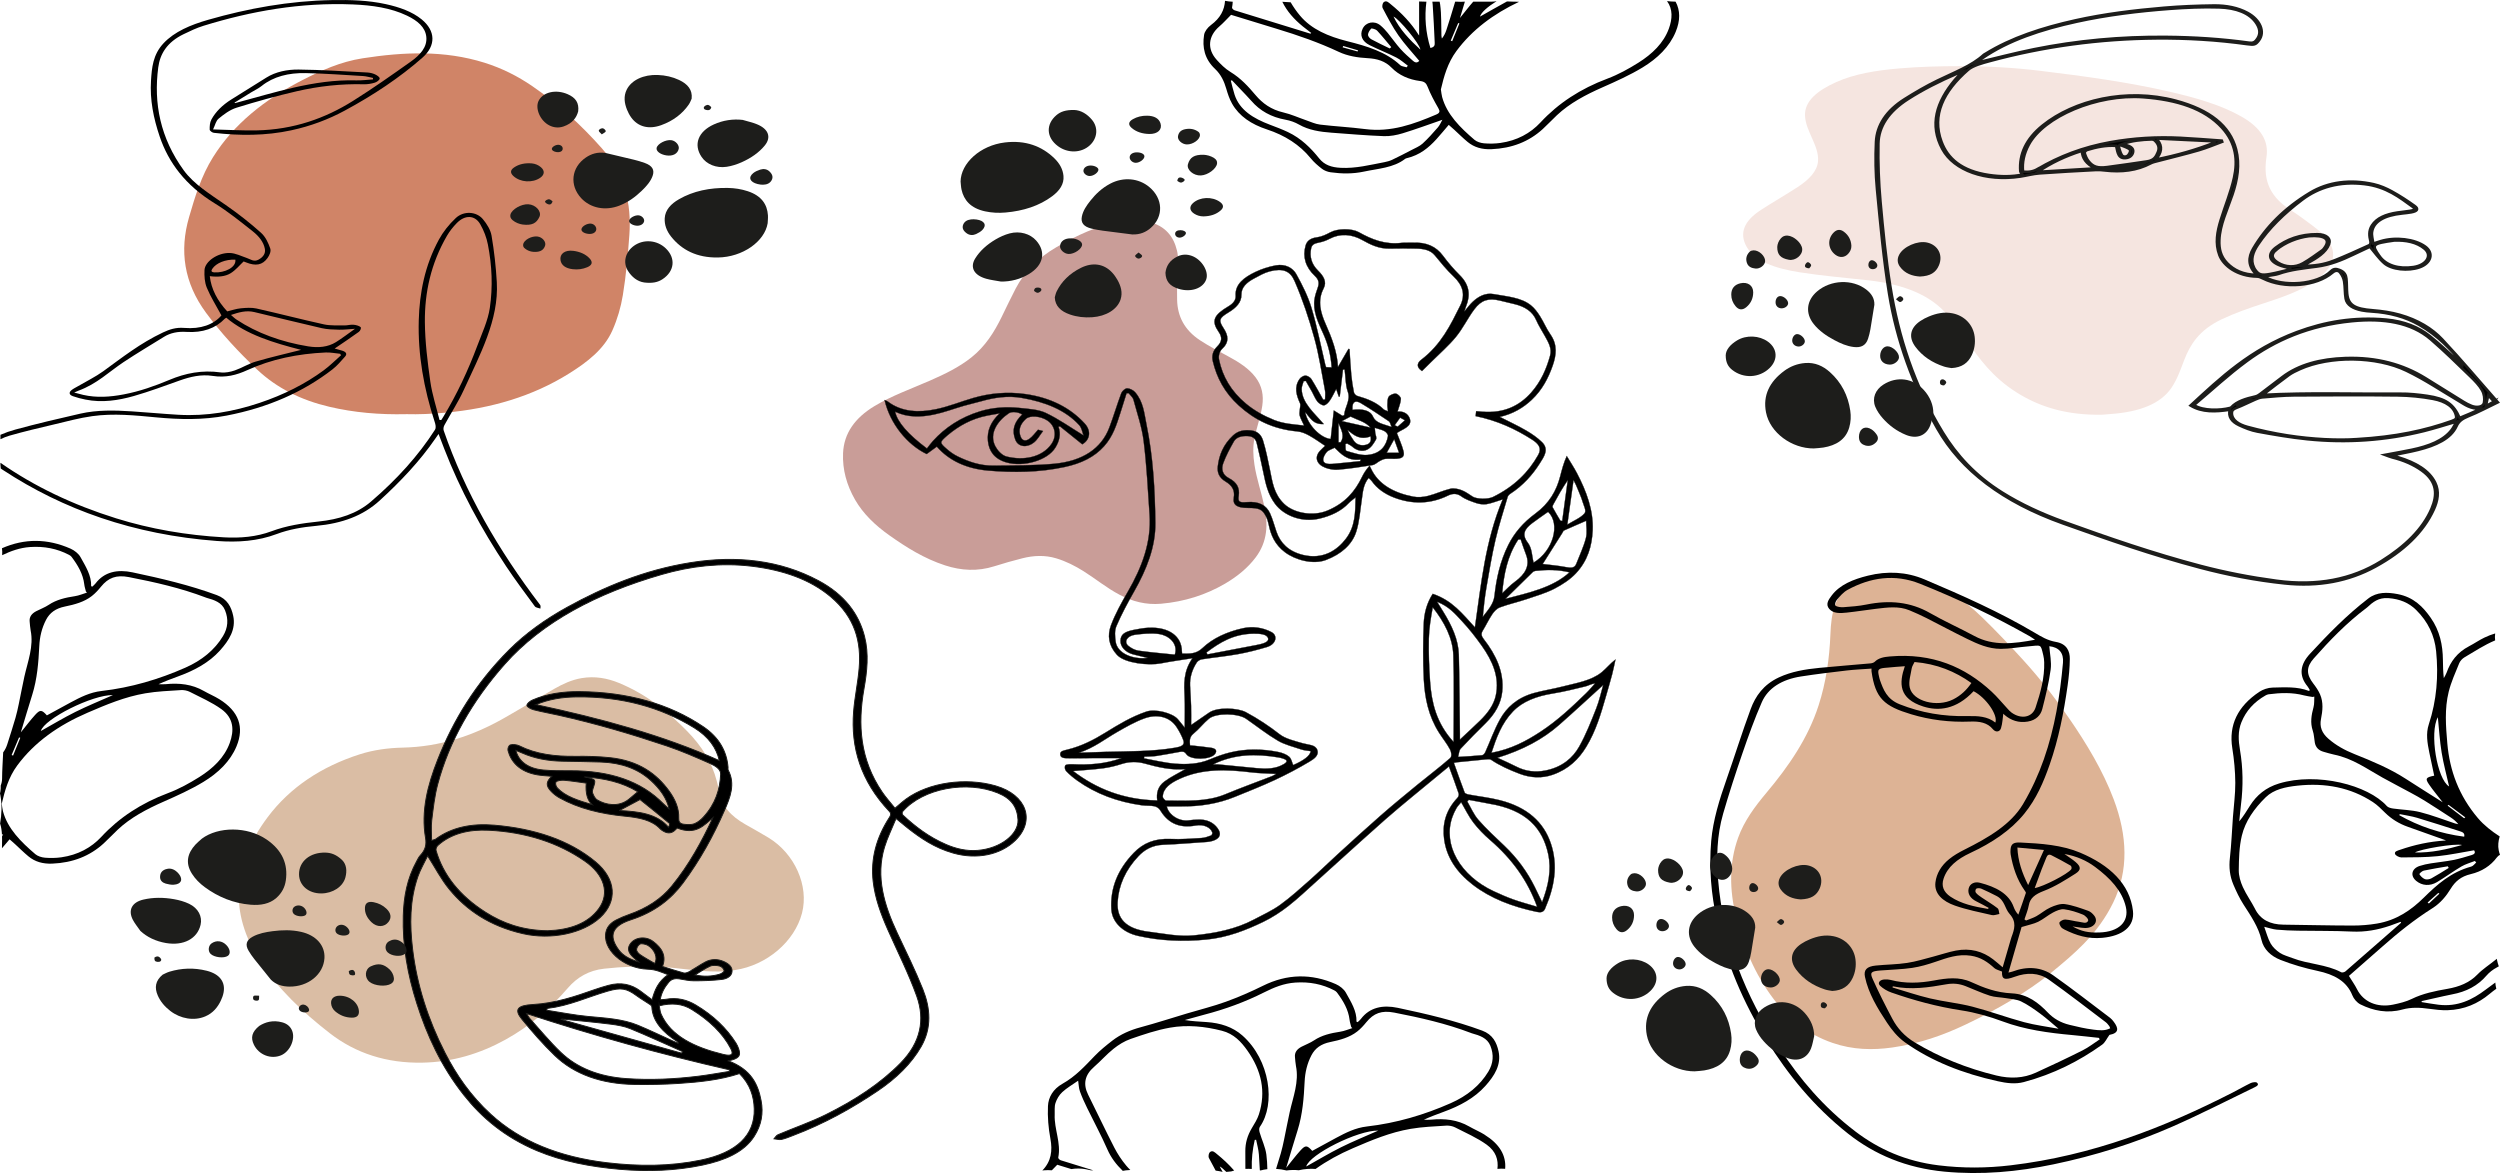 <?xml version="1.0" encoding="UTF-8"?>
<svg id="katman_2" data-name="katman 2" xmlns="http://www.w3.org/2000/svg" viewBox="0 0 1930.69 905.91">
  <defs>
    <style>
      .cls-1 {
        stroke-width: .75px;
      }

      .cls-1, .cls-2, .cls-3 {
        stroke: #1d1d1b;
        stroke-miterlimit: 10;
      }

      .cls-2 {
        stroke-width: .25px;
      }

      .cls-3 {
        stroke-width: 2px;
      }

      .cls-4, .cls-5, .cls-6, .cls-7, .cls-8, .cls-9, .cls-10 {
        stroke-width: 0px;
      }

      .cls-5 {
        fill: #1d1d1b;
      }

      .cls-6 {
        fill: #ddb395;
      }

      .cls-7 {
        fill: #c99d98;
      }

      .cls-8 {
        fill: #d08467;
      }

      .cls-9 {
        fill: #dabda4;
      }

      .cls-10 {
        fill: #f5e5e0;
      }
    </style>
  </defs>
  <g id="katman_1" data-name="katman 1">
    <g>
      <path class="cls-9" d="m550.51,750.25c-14.2-.36-28.13-3.07-42.3-3.65-13.95-.57-27.8-.03-41.62,1.49-11.83,1.3-20.85,6.62-27.98,14.86-13.52,15.64-29.12,29.38-48.16,39.9-19.74,10.91-41.15,17.42-64.54,17.82-27.01.46-51.01-7.02-71.33-22.82-20.82-16.19-39.68-33.96-53.54-55.29-24.76-38.09-21.25-75.54,5.66-111.46,17.31-23.1,41.62-39.14,71.28-48.61,10.6-3.38,21.78-4.87,33.03-5.12,28.69-.62,54.32-9.17,78.07-22.68,13.12-7.46,25.96-15.3,39.07-22.78,6.5-3.7,13.35-6.92,21.11-8.22,10.11-1.69,19.75.01,28.85,3.78,21.09,8.73,37.96,22.19,52.92,37.56,10.8,11.1,18.78,23.63,22.48,38.03.64,2.51,1.34,5.03,1.71,7.58,1.67,11.64,9.33,19.65,20.09,25.82,6.04,3.46,12.16,6.83,18.1,10.42,20.36,12.31,31.43,37.25,25.97,58.29-5.72,22-27.16,40.26-51.71,43.98-2.89.44-5.8.87-8.72,1.05-2.79.18-5.61.04-8.42.04Z"/>
      <path class="cls-8" d="m313.64,319.85c-20.51.47-40.11-1.19-59.36-5.72-21.83-5.13-40.49-14.39-55.69-28.71-14.59-13.76-27.97-28.22-39.52-43.93-16.98-23.08-20.6-47.76-13.05-73.81,4.6-15.86,9.39-31.73,18.5-46.3,15.91-25.48,39.82-44.5,68.69-59.35,14.63-7.53,29.75-14.36,46.84-17.01,31.63-4.91,63.11-6.29,94.08,3.41,13.58,4.26,25.72,10.41,36.89,18.06,20.46,14.01,38.06,30.34,53.78,48.06,17.57,19.8,23.01,42.62,21.25,66.82-1.14,15.57-2.51,31.14-5.05,46.61-1.53,9.29-4.15,18.34-8.05,27.15-6.4,14.48-19.15,24.35-33.38,33.26-28.42,17.8-60.58,27.13-95.54,30.31-10.32.94-20.63,1.43-30.4,1.14Z"/>
      <path class="cls-6" d="m1582.77,752.27c-17.31,13.85-40.33,27.39-65.07,39.11-17.34,8.22-35.78,14.7-56.38,17.59-15.02,2.1-30.37,1.86-46.14-3.58-19.55-6.75-33.97-18.7-45.29-33.64-15.21-20.06-23.65-41.43-29.09-63.32-5.32-21.4-5.47-42.03,1.51-61.45,4.67-13.01,12.96-24.15,21.94-34.83,17.25-20.54,32.13-42.24,40.25-67.51,5.66-17.6,8.35-35.93,9.08-54.78.31-7.93,1.04-15.79,3.78-23.11,7.48-20.01,34.98-29.26,62.79-20.89,20.27,6.1,36.58,17.22,50.74,31.02,11.01,10.73,21.52,21.82,31.74,33.06,12.93,14.21,24.42,29.06,34.98,44.35,14.06,20.36,26.5,41.14,34.75,63.03,10.6,28.16,11.67,54.89-.35,79.65-5.73,11.8-13.5,22.43-22.95,32.08-7.21,7.36-15.11,14.14-26.29,23.22Z"/>
      <path class="cls-10" d="m1618.1,320.27c-25.46-.35-45.01-7.17-61.12-17.46-18.44-11.77-28.66-26-38.46-40.34-4.52-6.61-9.42-13.13-14.86-19.54-12.31-14.51-32.42-23.3-60.86-26.46-17.64-1.96-35.46-3.42-52.81-6.16-19.26-3.03-34.73-8.46-41.08-19.68-6.02-10.62-1.89-20.14,11-28.49,9.27-6.01,19.21-11.7,28.46-17.73,8.81-5.74,15.06-12.29,15.66-19.96.48-6.15-2.15-12.16-4.79-18.12-2.45-5.54-5-11.05-5.27-16.85-.53-11.24,9.29-19.45,24.26-26.15,14.01-6.27,30.75-8.96,48.2-10.47,15.81-1.37,31.81-1.78,47.74-1.78,20.65,0,41.23,1.14,61.47,3.61,33.93,4.13,67.64,8.71,99.82,16.11,20.55,4.73,40.16,10.37,55.93,19.44,15.07,8.66,20.74,19,18.99,30.8-2.21,14.88-.19,29.15,18.61,41.16,6.02,3.85,11.44,7.98,16.96,12.06,6.8,5.03,12.61,10.39,14.84,16.66,3.74,10.54-3.04,19.45-14.97,27.33-10.29,6.79-23.72,11.47-37.37,15.92-11.52,3.75-22.81,7.69-32.94,12.53-17.29,8.28-24.13,19.51-28.71,31.39-2.74,7.1-5.09,14.25-9.64,21.11-8.14,12.27-24.08,18.92-47.26,20.54-2.05.14-4.07.41-6.12.51-1.87.09-3.76.02-5.64.02Z"/>
      <path class="cls-7" d="m909.03,208.2c0,7.8-.15,15.6.03,23.4.29,12.6,5.58,23.26,17.81,31.27,7.1,4.65,14.75,8.59,22.28,12.68,7.91,4.3,15.3,9.03,20.45,15.79,5.12,6.73,6.35,14.07,5.25,21.84-1.18,8.37-4.22,16.42-5.95,24.69-1.47,7.05-1.19,14.04-.11,21.08,1.66,10.93,5.43,21.5,7.69,32.32,2.85,13.63,2.46,26.95-6.72,39.16-6.12,8.14-14.21,14.75-23.61,20.27-14.92,8.74-31.48,13.98-49.62,15.56-11.52,1-22.02-1.77-31.73-6.85-10.1-5.28-18.53-12.33-28-18.28-6.52-4.09-13.45-7.64-21.17-9.96-8.68-2.61-17.49-2.2-26.16,0-7.29,1.85-14.52,3.9-21.64,6.16-12.83,4.07-25.42,3.39-38-.71-16.22-5.29-29.82-13.88-42.93-23.14-10.99-7.77-20.27-16.63-26.55-27.55-6.53-11.38-9.8-23.35-9.28-35.9.63-15.37,9.21-27.3,24.08-36.3,13.35-8.08,28.5-13.43,42.99-19.77,11.42-5,22.57-10.39,31.97-17.88,10.99-8.76,17.77-19.74,23.43-31.28,3.59-7.31,7.03-14.68,10.82-21.92,6.84-13.08,17.3-23.75,31.42-31.95,15.49-8.99,31.63-16.79,50.43-19.99,6.95-1.18,13.93-1.42,20.77.28,13.35,3.31,19.41,11.69,21.99,22.37,1.17,4.84.77,9.74.05,14.62Z"/>
      <path class="cls-2" d="m1160.5,385.67c-5.4,1.64-8.83,3.09-12.51,3.67-2.46.39-5.51-.02-7.86-.81-4.07-1.38-8.43-2.86-11.52-5.16-3.71-2.77-7.32-2.14-10.45-.61-13.58,6.63-27.66,6.79-41.57,1.48-7.19-2.75-13.28-7.06-17.18-12.69-.53-.76-1.39-1.4-2.46-2.45-4.34,5.4-4.43,11.2-5.3,16.88-1.26,8.25-1.72,16.65-4.28,24.68-3.11,9.74-11.36,17.29-23.46,21.83-9.86,3.7-23.54.03-31.61-6.06-7.84-5.91-10.92-13.37-12.52-21.35-.42-2.1-1.1-4.22-2.09-6.21-2.76-5.52-5.2-6.62-13.8-6.6-8.31.02-12.05-2.13-11.06-7.95.92-5.4-1.06-9.31-6.42-12.47-5.08-3-6.44-7.15-5.96-11.5.97-8.76,4.19-16.92,11.79-24.04,3.99-3.74,8.67-4.53,14.2-3.86,5.7.7,7.93,4.42,9,7.86,2.27,7.34,3.71,14.83,5.26,22.28,1.95,9.31,2.88,18.82,11.12,26.65,7.48,7.12,22.26,9.69,33.28,5.09,13.98-5.84,21.43-15.08,26.66-25.81,1.31-2.68,2.82-5.3,5.95-8.88.39.81.79,1.61,1.17,2.42,5.53,11.74,17.08,18.51,32.68,21.53,3.48.67,7.78.29,11.26-.59,5.95-1.5,11.4-4.13,17.37-5.57,2.5-.6,6.11.17,8.64,1.15,3.18,1.23,5.81,3.28,8.61,5.04,2.83,1.78,11.53,2.15,15.53.2,16.37-7.99,27.5-19.13,35.01-32.56,2.96-5.28,0-8.7-4.85-11.8-12.78-8.16-26.81-14.68-43.53-18.11.13-1.18.26-2.38.42-3.8,1.73.15,3.19.28,4.64.4,17.05,1.41,29.04-4.78,37.89-14.81,7.56-8.58,11.72-18.25,14.52-28.34,1.59-5.71-1.24-10.35-3.93-15.21-2.3-4.16-4.96-8.22-6.81-12.49-2.78-6.4-8.47-10.3-16.83-12.28-3.77-.9-7.54-1.82-11.31-2.72-8.5-2.02-14.14-.55-19.64,6.85-5.13,6.89-8.65,14.48-14.13,21.19-5.54,6.78-12.6,12.87-19,19.26-2.32,2.31-4.66,4.61-7.25,7.16-5.65-3.87-2.47-7.27-.73-8.59,15.57-11.85,22.79-26.98,30.28-41.99,4.08-8.17,2.18-15.63-5.26-22.6-5.4-5.06-9.84-10.71-14.43-16.23-3.37-4.05-8.54-5.05-14.22-5.17-6.91-.14-13.83-.1-20.74.02-8.29.15-14.85-3.16-20.85-6.54-8.27-4.67-17.15-5.39-25.42-1.03-2.48,1.31-5.39,2.37-8.32,2.92-3.33.63-5.3,1.61-5.89,4.32-1.38,6.31.19,12.26,5.21,17.21,4.42,4.35,7.09,8.7,4.39,13.89-4.93,9.49-2.35,18.66,1.67,27.7,4.76,10.69,8.83,21.43,9.42,32.95,2.72-4.66,5.44-9.32,8.16-13.99.25.06.5.13.76.19.44,6.62.75,13.24,1.37,19.84.42,4.52,1.13,9.04,2.03,13.52.21,1.03,1.42,2.46,2.63,2.8,7.92,2.24,15.14,5.14,20.34,10.36.53.53,1.6.76,3.36,1.54-.22-2.14-.57-3.67-.48-5.19.12-2.1-.07-4.42,1.1-6.2.81-1.23,4.1-2.63,5.52-2.27,1.76.44,3.88,2.67,3.8,4.06-.17,3.19-1.59,6.34-2.57,9.74,4.99-.36,8.03,1.94,9.28,5.03,2.75,6.79-5.95,8.62-9.79,11.59,1.87,5.02,3.94,9.41,5.07,13.93,1.13,4.5-.93,5.93-7.01,5.95-2.36,0-4.77-.19-7.08.07-1.44.16-2.84.9-4.09,1.56-1.97,1.03-3.6,2.86-5.72,3.22-8.79,1.46-17.66,2.75-26.59,3.56-3.19.29-6.97-.41-9.89-1.54-6.93-2.67-8.46-8.23-4.1-13,1.31-1.44,2.84-2.77,3.99-3.88-4.05-2.65-7.98-5.55-12.36-7.97-2.65-1.47-5.91-2.89-9.08-3.17-19.06-1.72-33.31-9.16-45.23-19.97-11.03-10.01-17.03-21.54-20.04-34.1-.99-4.12-.16-8.02,3.32-11.49,3.53-3.5,4.21-6.93,1.25-11.16-5.95-8.51-4.09-13.06,7.51-19.9,3.68-2.17,5.75-4.87,5.52-8.08-.62-8.92,6.43-14.23,15.28-18.45,4.79-2.28,10.29-4.1,15.8-5.08,7.4-1.32,13.15,2.08,15.71,6.7,4.75,8.54,9.14,17.34,11.83,26.34,4.33,14.49,7.15,29.22,10.63,43.85.15.62.46,1.21.67,1.73,1.33.06,2.59.11,4.2.18-.54-8.89-2.62-17.61-6.5-26.11-3.97-8.71-8.19-17.43-6.67-26.88.48-2.98,1.55-5.92,2.55-8.85,1.1-3.23.76-5.91-2.29-8.76-7.31-6.85-9.63-14.89-7.2-23.45.91-3.21,3.27-5.71,8.64-6.37,3.71-.46,7.36-2.2,10.51-3.91,5.51-2.99,16.43-3.18,22-.07,9.81,5.49,20.14,9.79,33.14,8.21,2.64-.32,5.4,0,8.09-.13,10.89-.57,18.44,2.93,23.7,10.05,3.87,5.24,8.24,10.33,13.05,15.12,7.49,7.45,8.3,15.41,4.8,23.97-.44,1.06-.72,2.16-1.29,3.9,2.43-2.83,4.16-5.26,6.41-7.37,4.1-3.85,9.56-7.17,16.15-5.97,10.01,1.84,21.06,2.5,28.73,8.6,3.01,2.39,5.19,5.49,7.11,8.5,2.94,4.6,4.88,9.57,8.04,14.07,5.61,7.98,4.59,16,1.69,24.23-3.32,9.44-7.97,18.52-16.07,26.18-6.44,6.1-14.53,11-24.75,13.26,6.74,3.44,13.78,6.69,20.28,10.46,4.54,2.63,8.9,5.66,12.36,9.07,5.66,5.57,1.53,11.21-1.73,16.36-5.62,8.87-12.82,17-22.85,23.54-.93.61-1.73,1.57-1.99,2.46-3.25,11.05-6.82,22.06-9.42,33.2-2.81,12.03-4.8,24.17-6.9,36.29-1.32,7.62-2.19,15.28-2.85,23.01,3.94-5.1,8.33-9.89,9.01-16.13,1.46-13.46,4.37-26.76,10.75-39.48,4.6-9.16,11.5-17.25,20.86-24.12,10.69-7.86,16.26-17.64,19.07-28.46,1.37-5.25,2.69-10.51,5.16-15.97,2.64,4.41,5.52,8.75,7.87,13.25,7.41,14.17,12.79,28.68,12.13,44.11-.51,11.92-3.73,23.39-12.94,33.23-4.3,4.59-10.29,8.59-16.49,11.8-6.52,3.37-14.11,5.63-21.41,8.07-6.82,2.29-14.06,3.91-20.74,6.39-2.56.95-4.6,3.27-5.96,5.3-2.77,4.13-4.79,8.54-7.37,12.75-1.42,2.31-1.05,4.12.67,6.33,9.77,12.52,15.87,25.8,14.41,40.61-.91,9.22-5.5,17.24-12.9,24.53-6.55,6.45-13.03,12.96-19.19,19.63-1.36,1.47-1.23,3.7-2.03,6.39,6.93-.46,12.77-.74,18.56-1.33.95-.1,2.03-1.41,2.44-2.32,3.81-8.45,6.83-17.14,11.38-25.35,5.04-9.11,13.16-16.67,26.02-20.3,7.11-2.01,14.67-3.11,21.86-4.97,10.78-2.8,22.46-4.46,30.63-11.12,3.68-3,6.46-6.62,10.68-9.87-.85,3.84-1.59,7.69-2.59,11.51-1.53,5.8-3.23,11.58-4.9,17.36-3.79,13.16-7.63,26.31-15.12,38.65-5.61,9.23-13.49,17.2-25.95,21.51-8.22,2.84-16.93,2.49-25.59-.82-7.93-3.04-15.39-6.34-21.98-10.83-.93-.63-3.22-.31-4.84-.16-7.08.65-14.14,1.39-21.2,2.11-.64.07-1.27.23-2.64.48,2.77,7.75,5.43,15.37,8.31,22.94.26.68,1.88,1.3,3.01,1.51,8.05,1.5,16.36,2.42,24.18,4.4,21.43,5.43,33.84,17.09,39.34,33.25,5.87,17.25,2.76,34.02-4.45,50.62-1.17,2.7-3.38,3-6.54,2.33-18.71-3.97-35.47-10.32-49.26-20.95-12.81-9.88-20.25-21.45-22.09-35.04-1.56-11.5,1.11-22.31,10.22-31.96.85-.9,1.33-2.42.98-3.47-2.24-6.7-4.76-13.34-7.49-20.86-9.71,7.99-18.94,15.53-28.09,23.13-7.05,5.86-14.15,11.69-20.96,17.7-11.46,10.11-22.72,20.34-34.04,30.54-6.41,5.77-12.75,11.6-19.19,17.35-7.19,6.42-14.07,13.07-21.81,19.11-5.82,4.53-12.3,8.8-19.33,12.2-13.49,6.51-27.78,12.11-44.03,13.68-17.73,1.72-35.4,1.04-52.58-2.84-12.13-2.74-20.1-10.77-20.69-20.52-.96-16,4.7-30.55,17.32-43.61,7.13-7.39,15.97-11.29,28.53-10.71,7.87.37,15.85-.28,23.75-.75,2.52-.15,5.04-1.06,7.35-1.93.72-.27,1.25-1.67,1-2.39-1.38-3.97-6.67-6.4-12.71-5.33-14.62,2.59-22.4-3.32-27.79-12.18-.72-1.19-2.62-2.43-4.28-2.74-3.07-.57-6.41-.27-9.54-.7-19.15-2.64-35.83-9.01-49.92-19.07-3.13-2.23-6.08-4.67-8.57-7.3-1.05-1.11-1.38-3.17-.73-4.42.37-.72,3.39-1.01,5.16-.92,13.02.65,25.69-.13,38.25-4.75-7.81,0-14.88-.03-21.96,0-6.41.03-12.83.28-19.23.11-2.41-.07-5.84.12-6.11-2.84-.25-2.77,2.74-3.12,5.29-3.74,11.24-2.73,20.62-7.62,29.7-13.23,9.84-6.07,19.82-12.2,31.59-16.2,6.76-2.3,20.02,1.02,24.23,5.86,1.69,1.94,3.22,3.95,5.32,6.54,0-8.33.29-16-.07-23.65-.46-9.86-1.13-19.67,6.08-29.98-9.29,1.5-17.06,2.53-24.67,4.03-8.71,1.71-27.57.02-33.66-6.64-6.55-7.17-7.52-15.02-4.63-22.76,3.32-8.89,8.12-17.52,13.05-26.02,11-18.96,18.19-38.48,16.77-59.35-1.28-18.92-2.22-37.88-4.54-56.74-1.34-10.85-5.01-21.54-7.93-32.26-.49-1.78-2.47-3.34-3.76-5-.52.06-1.05.12-1.57.18-1.6,5.09-3.16,10.18-4.8,15.26-2.88,8.91-5.56,17.84-12.58,25.66-7.43,8.27-17.49,13.21-30.32,15.97-19.64,4.22-39.49,4.5-59.4,2.75-16.82-1.48-30.22-7.9-39.4-18.48-2.67,1.94-5.33,3.88-7.86,5.72-15.01-7.2-28.26-23.39-32.5-41.69,1.02.46,1.9.7,2.49,1.14,10.74,8.18,24,8.71,37.44,5.89,9.81-2.06,18.96-5.86,28.53-8.63,12.99-3.77,26.45-4.96,40.21-3.03,19.51,2.74,34.71,10.57,45.86,22.71,5.32,5.79,4.1,12.74-1.85,16.09-5.75-4.62-11.47-9.23-17.2-13.84-.39.1-.78.2-1.17.3,2.01,5.65.79,10.88-2.37,16.07-6.13,10.06-24.6,15.13-37.58,11.54-9.77-2.7-13.78-9.03-14.53-16.59-.78-7.86,2.15-14.88,9.03-21.35-3.47.62-6.28,1.08-9.08,1.62-12.56,2.41-22.37,7.99-30.86,15.07-.22.19-.46.37-.67.56-5.82,5.13-5.95,5.22-.11,10.32,2.48,2.17,5.36,4.22,8.54,5.76,8.24,3.98,17.16,7.1,27.15,7.01,15.66-.14,31.44-.02,46.94-1.42,22.17-2,36.65-11.76,42.8-27.95,3.35-8.83,5.97-17.81,9.28-26.65.57-1.51,3-3.7,4.5-3.68,2.11.04,4.87,1.53,6.13,2.99,6.44,7.44,7.01,16.21,8.74,24.6,5.21,25.28,6.61,50.8,6.91,76.32.22,18.54-6.77,36.02-16.42,52.99-4.98,8.75-9.74,17.61-13.63,26.66-1.58,3.67-1.15,8-.64,11.96,1.16,9.11,13.02,14.08,24.78,12.71-3.87-.95-7.59-1.81-11.26-2.77-6.04-1.59-10.03-6.02-9.76-10.72.26-4.59,2.88-6.75,10.45-8.23,3.64-.71,7.37-1.42,11.1-1.6,15.93-.76,25.74,6.56,25.86,18.22,0,.49.1.98.17,1.71,6.08.15,10.96.31,15.7-4.22,7.87-7.52,18.92-12.62,31.27-15.34,7.61-1.68,15.37-.54,22.01,2.96,5.33,2.81,3.46,9.5-3.47,11.56-7.25,2.16-14.68,4.09-22.25,5.46-9.22,1.67-18.69,2.57-27.99,4.01-1.49.23-3.22,1.34-3.91,2.39-3.68,5.62-5.47,11.62-5.21,17.91.21,5.18.64,10.35.78,15.53.14,5.16.03,10.31.03,14.92,4.47-3.07,9.2-6.27,13.85-9.54,6.48-4.55,22.26-3.68,28.4-.39,9.5,5.09,18.08,10.81,26.2,17.14,4.43,3.45,11.63,5.11,17.91,6.94,4.27,1.24,9.61.91,11.11,5.19,1.46,4.17-2.66,6.9-6.02,8.91-8.57,5.13-17.59,9.88-26.9,14.23-9.95,4.65-20.38,8.74-30.69,12.95-13.09,5.35-27.2,7.6-42.06,7.4-3.52-.05-7.04,0-10.62,0,1.44,6.57,9.65,12.14,17.77,10.7,1.79-.32,3.68-.31,5.53-.44,7.37-.52,12.57,1.96,16.01,6.68,3.62,4.98,1.26,8.9-6.07,10.25-.65.12-1.32.21-1.99.26-11.35.76-22.68,1.75-34.05,2.19-8.7.34-14.57,4.09-19,8.76-10.02,10.57-15.41,22.53-16.14,35.57-.68,12.11,5.64,20.62,24.18,22.87,11.55,1.4,22.93,3.96,34.82,2.77,16.5-1.65,32.32-4.81,46.14-12.14,6.9-3.66,14.28-7,20.32-11.36,8.27-5.98,15.62-12.69,23.06-19.27,7.33-6.49,14.21-13.26,21.42-19.83,11.02-10.04,21.99-20.11,33.27-29.98,9.23-8.08,18.81-15.93,28.38-23.79,8.38-6.88,17.21-13.46,25.24-20.55,1.48-1.31.91-4.68-.14-6.68-2.32-4.41-5.67-8.51-8.4-12.8-8.36-13.11-11.11-27.22-11.84-41.48-.72-14.26-.59-28.56-.05-42.82.3-7.98,2.33-15.91,6.95-23.06,15.21,5.18,22.93,15.46,32.58,25.89,4.86-33.62,7.85-66.34,21.43-98.77Zm-138.66-77.01c.49-.06.99-.12,1.48-.18,0-2.35.38-4.74-.06-7.05-2.6-13.58-4.6-27.26-8.32-40.68-4.09-14.74-8.94-29.45-15.18-43.74-3.38-7.74-8.87-10.07-19.07-7.47-4.43,1.13-8.38,3.5-12.29,5.58-5.66,3.02-9.8,6.85-9.69,12.45.12,5.97-4.12,10.18-9.95,13.7-7.23,4.37-7.88,6.03-3.87,12.13,3.67,5.59,4.69,10.73-1.17,16.16-2.12,1.97-2.82,5.59-2.27,8.23,2.62,12.77,9.16,24.33,20.89,34.04,6.22,5.15,13.37,9.22,21.65,12.54,7.39,2.96,15,3.33,23.14,4.26-1.32-2.88-2.69-5.21-3.39-7.64-.46-1.62.03-3.4.11-5.11.07-1.48.73-3.11.14-4.42-2.85-6.24-4.7-12.46-.43-18.69.84-1.23,3.01-2.71,4.56-2.71,1.58,0,3.83,1.45,4.61,2.69,3.28,5.21,6.12,10.58,9.11,15.89Zm25.01,75.49c-2.32,1.91-3.96,2.99-5.17,4.3-5.64,6.12-13.62,9.93-22.79,12.08-13.55,3.18-27.39-2.3-34.19-11.42-5.56-7.45-7.28-15.61-8.96-23.84-1.58-7.72-3.33-15.42-5.22-23.1-.67-2.71-2.42-5.12-6.67-5.39-4.7-.3-9.03.74-10.96,4.15-3.12,5.51-6.13,11.11-8.23,16.86-1.49,4.08-.9,8.71,4.19,11.35,6.72,3.49,8.6,7.94,7.78,13.68-.66,4.6.24,5.48,6.2,4.97,9.43-.79,15.15,2.4,18,8.66,2.1,4.61,3.29,9.46,4.94,14.19,2.95,8.46,9.07,15.16,20.51,17.93,15.27,3.69,26.22-3.37,33.21-12.61,7.21-9.55,7.17-20.25,7.38-31.82Zm81.58,235.38c-1.3,1.6-2.73,2.99-3.63,4.56-1.26,2.18-2.32,4.45-3.14,6.74-7.77,21.73,6.26,45.58,31.98,57.49,4.92,2.28,9.94,4.49,15.16,6.36,5.56,1.99,11.4,3.52,18.3,5.61-7.26-20.1-19.22-36.8-36.3-51.54-4.89-4.22-9.35-8.83-13.04-13.67-3.69-4.84-6.18-10.2-9.32-15.54Zm-209.39-43.86c1.01.08,1.82.11,2.62.2,4.56.53,9.15.96,13.68,1.63,3.58.54,4.82,2.27,2.99,4.75-3.45,4.66-19.03,4.89-22.17.15-1.38-2.09-2.86-2.14-5.1-1.75-5.97,1.03-11.89,2.25-17.9,3.14-3.09.46-6.33.39-9.5.56-.07.44-.13.88-.2,1.32,8.02,1.42,15.95,3.47,24.08,4.1,9.1.71,18.32.28,26.79-3.31,5.04-2.13,10.35-4.07,15.84-5.4,12.16-2.94,24.6-2.78,36.88-.35,3.09.61,6.45,1.89,8.47,3.65,1.9,1.66,2.2,4.36,3.15,6.5,8.43-3.68,13.05-7.19,13.6-10.79-2.4-.4-5-.51-7.23-1.26-6.19-2.08-12.95-3.74-18.17-6.81-8.69-5.12-16.33-11.23-24.47-16.88-6.35-4.41-23.2-4.66-28.77-.09-4.33,3.56-7.47,7.93-11.83,11.46-3.5,2.83-3.04,5.79-2.78,9.18Zm190.8-110.91c1.98,3.2,3.38,5.45,4.78,7.71,6.55,10.57,11.68,21.5,11.99,33.26.52,20.32.59,40.65.84,60.97.01,1.17,0,2.33,0,4.47,5.79-5.44,10.75-9.96,15.5-14.6,5.96-5.82,10.63-12.06,12.23-19.52,2.98-13.9-2.38-26.43-10.88-38.4-4.66-6.56-9.71-13.02-15.4-19.1-5.01-5.34-9.72-11.13-19.06-14.81Zm24.46,152.94c-.39.41-.79.81-1.18,1.22,2.81,4.78,4.85,9.93,8.61,14.24,6.09,6.98,13.19,13.49,20.08,20.06,10.12,9.66,17.78,20.31,23.45,31.79,1.81,3.67,3.56,7.36,5.66,11.7,4.88-12.77,7.4-24.89,4.67-37.34-4.26-19.39-16.39-34.01-45.75-38.75-.81-.13-1.6-.33-2.4-.48-4.38-.82-8.75-1.63-13.13-2.44Zm22.14-32.5c5.6,2.61,10.3,4.63,14.75,6.92,6.94,3.56,14.57,4.49,22.44,2.9,12.93-2.61,21.06-9.77,25.94-18.44,5.37-9.54,9.24-19.58,13.19-29.53,2.38-6,3.68-12.25,5.36-18.04-11.26,10.21-22.44,20.6-33.98,30.76-12.59,11.07-28,19.35-47.69,25.44Zm-4.63-3.82c15.31-2.86,26.85-9.05,37.87-16.27,13.44-8.81,24.33-19.2,35.17-29.68,2.53-2.45,4.68-5.12,7.01-7.69-3.11.41-5.16,1.78-7.55,2.36-8.25,2-16.52,4.09-24.98,5.45-12.55,2.02-23.41,6.04-30.92,13.91-8.91,9.34-12.75,20.29-16.6,31.91Zm-435.95-235.04c1.54-1.93,2.94-3.93,4.63-5.79,9.3-10.22,21.19-18.26,36.54-22.96,9.64-2.95,20.02-3.62,30.31-2.56,6.92.72,14.67,1.18,20.29,3.85,10.21,4.85,19.1,11.25,29.17,17.38-1.07-2.64-1.36-5.74-3.38-7.96-10.7-11.74-26.36-17.91-44.4-21.02-10.82-1.87-21.25-.25-31.44,2.64-4.4,1.24-8.92,2.24-13.31,3.5-7.69,2.22-15.12,5.08-23.01,6.72-10.02,2.08-20.31,2.42-29.98-2.22,1.73,8.07,9.98,17.5,24.58,28.44Zm406.71,226.68c0-22.86.54-44.95-.2-67.02-.44-13.21-6.79-25.45-15.91-36.99-1.46,8.11-2.86,16.21-3.01,24.32-.21,10.97.19,21.97.96,32.93,1.15,16.31,4.81,32.18,18.17,46.75Zm-228.84,45.18c-.84-5.66.44-10.85,5.53-14.64,4.84-3.6,10.74-6.4,16.28-9.62-10.97,1.01-21.24-1.45-31.51-4.28-5.78-1.59-11.77-1.58-17.74.32-4.55,1.45-9.35,2.67-14.2,3.31-7.5,1-15.14,1.42-23.36,2.15,17.84,13.59,38.51,22.09,65,22.75Zm-60.41-36.9c7.06-.23,14.13-.5,21.19-.69,17.66-.48,35.4-.2,52.81-3.13,4.27-.72,8.02-1.76,6.59-5.7-1.29-3.53-3.1-7-5.26-10.29-5.53-8.41-15.54-10.05-24.74-6.74-7.55,2.72-14.38,6.7-21.1,10.54-9.57,5.46-17.87,12.24-29.49,16.01Zm152.2,16.36c-6.81-.4-12.98-.43-18.99-1.17-19.21-2.35-38.06-3.06-55.55,4.99-6.91,3.18-12.71,7.07-13.01,13.7-.05,1.05,1.69,3.08,2.61,3.08,15.49.02,31.15,1.16,45.61-4.83,11.92-4.94,24.2-9.39,36.31-14.09.93-.36,1.7-.94,3.02-1.68Zm-196.07-277.63c-3.54-2.02-8.09-2.4-10.43-.82-8.56,5.76-15.5,15.63-10.35,25.44,1.63,3.1,5,7,8.72,7.93,12.89,3.21,27.4.8,34.69-9.8,4.23-6.15,2.89-14.04-3.31-18.08-5.2-3.39-13.24-4.13-16.49-1.19-4.41,3.99-6.09,8.64-4.04,13.77,1.2,3,3.65,3.79,6.67,1.64,2.69-1.91,4.42-4.57,6.72-7.05.68.18,1.74.45,3.86,1-2.5,3.24-4.12,6.5-7.04,8.87-4.95,4.01-11.96,3.83-14.32-2.13-2.83-7.19-1.19-13.36,5.33-19.58Zm242.48-19.62c-1.67,3.11-2.96,6-4.78,8.69-1.04,1.55-2.66,3.48-4.55,3.9-1.29.28-4.1-1.5-5.14-2.83-1.84-2.35-2.81-5.07-4.22-7.62-1.55-2.8-3.17-5.57-4.77-8.35-.57.05-1.13.1-1.7.14-.53,2.01-1.54,4.03-1.51,6.04.19,10.85,9.74,18.55,17.02,27.1-8.3.43-10.32-4.73-14.29-9.16,1.85,9.88,11.94,20.01,19.68,20.7.79-7.3,1.59-14.62,2.4-22.03,2.75,1.7,4.73,2.93,6.72,4.16.44-.18.88-.35,1.32-.53.27-6.05,5.13-11.4,2.8-18.02-1.94-5.5-1.73-11.42-2.47-17.16-.43-.01-.86-.03-1.29-.04-.83,6.95-1.67,13.89-2.5,20.84-.25,0-.5-.02-.76-.03-.61-1.8-1.22-3.6-1.96-5.79Zm159.43,135.17c5.35.68,11.76,1.19,17.94,2.38,4.02.77,6.75.8,8.04-2.56,2.53-6.59,5.69-13.09,7.41-19.8,1.13-4.43.21-9.16.21-13.42-5.75,2.5-11.46,4.93-17.08,7.48-.68.31-.89,1.22-1.3,1.86-5.19,8.21-10.38,16.42-15.22,24.07Zm4.2-40.31c-4.05,2.87-8.25,5.71-12.22,8.71-5.82,4.4-8.43,8.67-3.44,15.16,3.36,4.37,3.12,10.29,4.45,15.36,15.08-8.91,21.01-29.89,11.22-39.23Zm-288.27,110.3c2.86-8.9-5.13-14.97-12.15-15.95-5.95-.83-12.47-.22-18.55.57-6.29.82-8.89,5.6-5.11,8.65,2.03,1.64,4.93,3.25,7.75,3.65,9.22,1.32,18.59,2.08,28.06,3.07Zm255.33-43.1c17.98-4.71,36.45-8.58,49.48-20.48-9.13-2.21-17.67-2.1-26.24-1.13-.75.08-1.63.43-2.08.87-7.09,6.89-14.11,13.82-21.15,20.74Zm-2.52-4.3c3.26-2.99,6.18-6.24,9.86-8.91,8.14-5.91,11.85-12.61,8.53-21.07-1.52-3.86-2.76-7.78-4.13-11.68-.63.07-1.26.14-1.89.22-8.53,12.96-11.08,27.03-12.37,41.43Zm-223.32,132.18c2.3,0,3.27-.08,4.21.01,9.73.93,19.44,1.92,29.17,2.84,7.59.71,14.99.76,21.42-3.17,2.76-1.69,2.85-2.98-.45-4.12-1.21-.42-2.5-.77-3.8-.98-17.19-2.84-33.9-2.85-50.55,5.43Zm-5.11-86.44c.28.48.56.96.84,1.45,12.54-2.4,25.08-4.8,37.63-7.18,4.08-.78,9.75-1.98,9.23-4.99-.63-3.59-6.61-3.87-11.18-3.83-15.6.12-26.36,6.92-36.51,14.56Zm278.75-98.79c4.84-2.99,10.36-5.2,13.27-8.65,1.69-2-.64-6.01-1.51-9.06-.8-2.82-2.05-5.56-3.14-8.33-.62-1.56-1.27-3.11-1.98-4.65-.68-1.47-1.46-2.92-1.86-3.72-1.51,10.87-3.07,22.1-4.79,34.41Zm-148.71-74.74c.15,1.65.21,2.79.35,3.91.22,1.74,1.37,3.75.57,5.14-1.62,2.83-3.55,6.14-6.71,7.76-3.74,1.92-8.3.73-11.49-2.18-1.09-.99-2.68-1.67-4.04-2.49-.45.13-.9.26-1.35.38.22,1.84-.25,5.01.77,5.31,5.28,1.54,11.18,3.65,16.42,3.12,10.36-1.05,14.39-7.38,15.67-14.54.21-1.19-1.22-2.97-2.62-3.8-1.88-1.12-4.45-1.59-7.57-2.62Zm-11.19,25.75c.08-.42.16-.84.25-1.26-10.33,1.28-15.01-4.27-20.08-9.11-2.37,1.23-4.92,1.94-6.07,3.31-1.54,1.84-2.89,4.23-2.71,6.32.24,2.86,3.97,3.12,7.03,2.87,7.21-.59,14.4-1.41,21.59-2.13Zm154.48,45.9c.49.12.98.24,1.47.35,1.43-10.53,2.86-21.06,4.29-31.59-4.27,6.23-7.7,12.4-11.08,18.59-.41.75-.95,1.76-.6,2.4,1.83,3.46,3.92,6.84,5.91,10.24Zm-160.52-85.52c7.13-.82,13.55-.01,15.84,5.2,2.25,5.11,7.84,5.72,14.42,8.02-1.01-2.15-1.1-3.7-2.17-4.42-7.03-4.76-14.12-9.48-21.51-13.91-3.85-2.31-6.15-1.34-6.56,2.28-.08.75-.01,1.5-.01,2.85Zm14.08,20.45c-8.34,3.16-12.92-.81-17.82-4.87,1.27,3.01,2.98,5.76,4.88,8.43,1.99,2.79,5.42,3.96,9.28,3.01,3.83-.95,4.07-3.63,3.65-6.58Zm-22.29-11.73c7.65,1.72,14.49,3.26,22.09,4.96-3.77-4.49-10.23-5.94-15.38-8.51-2.11,1.12-3.96,2.09-6.72,3.55Zm44.23,24.47c-1.3-3.59-2.43-6.72-3.79-10.48-2.2,3.96-3.97,7.15-5.82,10.48h9.6Zm-46.79-8.15c.55,0,1.09,0,1.64.01,3.22-4.83.64-9.36-1.64-14.81v14.8Zm43.4-13.17c.77.37,1.53.74,2.29,1.11,1.87-1.64,3.73-3.28,5.6-4.93-1.24-.67-2.47-1.35-3.71-2.02-1.4,1.95-2.79,3.9-4.19,5.84Z"/>
      <path class="cls-1" d="m562.3,819.21c18.12,6.82,23.11,18.42,25.5,30.9,1.81,9.46.31,18.69-5.4,27.52-7.88,12.18-22.49,18.48-39.87,22.14-20.89,4.4-42.35,5.13-63.9,3.26-22.58-1.96-44.27-6.09-64-14.39-24.87-10.47-42.6-25.5-56.43-42.99-17.56-22.2-28.46-46.1-36.31-70.74-7.1-22.29-11.12-44.83-10.47-67.69.41-14.41,2.9-28.61,10.4-42.19.85-1.54,1.57-3.17,2.86-4.53,3.91-4.13,4.82-8.36,3.95-13.38-3.56-20.63,1.6-40.74,9.43-60.51,11.98-30.28,29.34-58.94,55.26-84.82,12.52-12.51,27.66-23.4,44.74-32.82,28.5-15.7,59.27-28.69,95.13-34.45,35.78-5.74,69.18-1.91,98.8,13.87,20.37,10.86,31.24,25.79,35.67,43.13,3.45,13.51,1.96,26.99-.45,40.56-4.84,27.34-3.22,54.27,14.15,79.74,2.83,4.15,6.37,8.06,9.81,12.36,3.23-2.68,5.76-5.04,8.65-7.15,17.47-12.73,45.92-16.86,69.13-10.11,23.84,6.93,30.93,26.84,15.03,42.22-11.46,11.09-29.72,14.84-47.89,9.65-14.31-4.08-25.04-11.43-35.09-19.32-2.73-2.14-5.33-4.36-9-7.37-3.18,7.79-6.72,14.85-8.92,22.11-6.91,22.81-.34,44.72,9.84,66.36,6.79,14.44,13.93,28.83,19.77,43.46,5.87,14.71,6.99,29.76-1.35,44.26-7.5,13.05-19.09,24.42-33.6,34.19-19.78,13.31-41.09,25.27-65.36,34.45-2.91,1.1-5.8,2.34-8.92,3.04-1.64.36-3.75-.32-5.65-.53.99-1.07,1.63-2.55,3.04-3.14,12.28-5.21,25.26-9.69,36.94-15.47,22.31-11.05,42.16-23.97,57.76-39.91,15.6-15.95,18.9-33.49,12.43-51.61-6.21-17.39-14.81-34.36-22.4-51.5-5.38-12.14-9.81-24.37-11.27-37.12-1.97-17.25,2.37-33.62,12.51-49.31,1.08-1.66,1.66-3.04-.05-4.85-22.12-23.39-29.76-49.39-27.56-77,.89-11.23,3.37-22.39,4.3-33.62,1.66-20.04-3.01-39.07-21.99-55.08-15.81-13.34-36.74-20.63-60.88-23.55-24.09-2.91-47.4-.07-69.6,6.37-50.35,14.58-92.43,36.65-121.36,69.38-25.26,28.57-42.79,59.48-51.64,92.57-2.46,9.19-3.46,18.6-4.62,27.94-.61,4.91-.11,9.88-.11,15.5,2.05-.62,2.69-.68,3.03-.93,12.4-9.19,28.07-12.36,45.39-10.86,30.88,2.67,57.74,11.4,78.09,28.26,16.11,13.35,17.19,30.58,3.62,43.1-13.35,12.31-37.86,17.43-59.75,12.4-25.59-5.88-43.48-18.26-56.53-34.07-6.62-8.02-11.08-16.9-16.9-25.99-2.5,5.22-5.54,10.35-7.42,15.68-6.57,18.67-6.46,37.62-4.16,56.66,3.31,27.42,11.82,54.04,25.05,79.91,8.64,16.91,19.68,33.01,35.34,47.38,22.73,20.86,52.89,33,89.78,37.37,24.35,2.88,48.49,2.9,72.33-2.02,27.85-5.75,41.86-19.29,41.29-39.59-.27-9.79-3.18-19.01-11.39-27.25-14.99,4.92-30.9,6.55-46.86,7.61-11.3.75-22.73.96-34.09.79-25.66-.39-46.62-7.84-61.66-22.32-9.26-8.91-17.48-18.4-25.34-27.96-6.13-7.45-3.88-10.75,8.36-11.45,17.44-1,32.46-6.13,47.57-11.45,3.52-1.24,7.15-2.34,10.81-3.35,9.57-2.65,17.63-.79,24.5,4.23,2.92,2.13,5.77,4.31,9.24,6.9,1.97-7.44,4.69-14.04,12.3-19.38-5.03-1.84-9.21-4.03-15.46-4.21-19.45-.56-36.05-16.08-32.31-29.42,1.03-3.68,3.72-6.56,7.97-8.7,2.94-1.48,6.05-2.84,9.29-3.96,14.35-4.95,25.36-12.29,33.28-21.98,13.69-16.74,23.29-34.67,31.94-53.01-7.18,6.06-13.31,13.69-27.66,8.04-.66.65-1.3,1.35-2.04,1.99-2.44,2.1-5.24,2.3-8.25.62-.98-.55-2.01-1.14-2.68-1.86-6.48-7.01-16.44-8.84-27.54-9.92-18.37-1.77-35.63-5.95-50.38-14.16-2.43-1.35-4.58-3.08-6.33-4.88-4.36-4.51-4.12-7.48.45-11.77-3.75-.35-7.53-.48-11.14-1.09-14.02-2.37-20.5-10.31-22.73-18.79-.37-1.4.47-3.87,1.82-4.33,1.74-.6,5.09-.2,6.82.67,13.11,6.6,27.87,8.33,43.61,8.14,8.82-.11,17.77.12,26.48,1.04,22.23,2.34,35.98,12.41,45.66,25.74,4.77,6.57,7.77,13.53,7.46,20.99-.09,2.23.43,4.2,3.68,4.65,2.72.38,6.2.53,8.41-.35,2.86-1.15,5.21-3.23,7.05-5.24,9.2-10.05,12.76-21.29,13.23-33.05.16-3.97-4.22-6.51-8.36-8.34-10.8-4.76-21.68-9.55-33.16-13.42-27.03-9.1-54.65-17.28-83.28-23.69-6.46-1.45-13.06-2.6-19.41-4.24-2.22-.57-5.3-2.15-5.4-3.37-.11-1.37,2.3-3.31,4.34-4.2,11.05-4.82,23.53-6.61,36.28-6.49,36.8.35,68.98,9.21,95.53,27.1,12.46,8.4,18.12,19.23,19.16,31.25.07.77-.22,1.62.14,2.31,5.69,10.79,1.45,21.16-3.04,31.41-8.41,19.22-18.66,37.93-31.96,55.81-9.26,12.45-21.94,22.44-40.33,28.39-16.88,5.47-15.82,14.38-9.1,23.34,3.14,4.2,7.91,6.94,15.17,9.15-1.93-1.7-3.38-2.84-4.62-4.09-2.74-2.75-4.13-5.66-2.27-9.03,3.22-5.82,11.98-7.29,18.08-2.75,7.12,5.29,10.41,11.49,7.28,19.38,5.42,1.69,10.9,3.53,16.57,5.05,1.1.29,3.18-.49,4.36-1.16,4.16-2.37,7.94-5.08,12.2-7.35,4.43-2.36,9.4-2.47,14.19-.36,4.13,1.82,6.81,4.37,6.39,7.94-.38,3.33-3.84,5.42-7.89,5.89-7.05.83-14.29,1.04-21.46,1.06-3.71.01-7.46-.85-11.14-1.46-3.78-.63-6.39.22-8.35,2.53-3.48,4.11-5.75,8.47-6.61,13.55,1.76-.13,3.02-.11,4.18-.32,8.99-1.67,16.65.46,23.29,4.41,13.58,8.07,23.78,17.97,31.02,29.35.89,1.4,1.57,2.9,2.09,4.39,1.93,5.58.17,7.66-8.15,9.4Zm-139.59-100.41c17.12-.56,31.44-5.54,39.81-17.17,8.46-11.75,4.35-26.07-10.91-36.64-20.49-14.19-45.3-22.33-74.13-23.81-15.65-.8-29.33,2.73-39.28,11.68-1.14,1.03-1.79,2.82-1.42,4.08,5.47,18.71,17.97,34.75,38.26,47.63,13.19,8.37,28.32,13.95,47.67,14.22Zm363.49-85.56c-.55-10.13-5.23-16.6-15.58-20.84-23.9-9.79-57.78-3.75-73.5,14.28-.6.69-.52,2.18.16,2.81,9.42,8.8,19.9,16.9,33.42,22.73,7.37,3.17,15.52,5.23,24.28,4.52,18.13-1.48,31.63-12.7,31.21-23.49Zm-223.02,194.2c.02-.43.04-.85.07-1.28-53.16-12.14-105.06-26.52-156.61-43.43,1.01,1.63,1.44,2.67,2.23,3.55,8,8.86,15.44,18.01,24.25,26.46,12.38,11.87,29.27,18.75,50.61,20.24,18.74,1.31,37.25.42,55.67-1.85,7.99-.98,15.86-2.45,23.78-3.69Zm-149.31-283.27c50.1,10.78,98.01,23.61,141.63,43.23-2.16-9.87-8.4-18.57-19.27-25.28-26-16.05-56.44-24.4-91.31-23.91-10.55.15-20.95,1.71-31.06,5.96Zm8.71,234.61c-.13.46-.27.92-.4,1.39,10.56,1.64,21.03,3.76,31.71,4.78,13.34,1.28,26.85,1.9,38.72,6.83,9.23,3.84,18.07,8.12,27.09,12.21,1.31.59,2.66,1.15,3.99,1.73.08-.73-.18-1.01-.52-1.23-11.32-7.28-19.21-15.78-19.78-26.93-.03-.57-.58-1.24-1.19-1.65-3.49-2.35-7.25-4.52-10.6-6.97-7.78-5.7-11.95-6.47-22.28-3.5-15.55,4.49-29.68,11.35-46.73,13.34Zm86.56-2.03c.49,2.33.54,4.48,1.41,6.45,7.41,16.77,25.55,25.64,47.94,31.08,6.56,1.59,8.28.15,5.84-4.52-6.19-11.85-16.57-21.74-30.01-30.11-7.35-4.58-15.59-5.31-25.18-2.9Zm7.61-151.93c-1.82-8.35-6.96-15.54-14.16-22.1-9.74-8.87-22.52-13.67-38.47-14.21-9.95-.33-19.92-.46-29.89-.65-11.13-.21-21.52-2.15-30.97-6.33-1.54-.68-3.13-1.3-4.9-2.04,2.2,8.68,9.6,14.13,21.39,15.19,6.87.61,13.88.56,20.83.55,30.11-.05,54.37,7.85,71.62,25.42,1.41,1.44,3.03,2.78,4.56,4.17Zm-65.19-24.82c8.79,1.93,8.75,1.92,6.56,8.51-.42,1.28-.94,2.73-.47,3.91.77,1.91,1.67,4.21,3.67,5.4,6.33,3.77,16.43,5.85,24.39-.61,2.32-1.88,4.55-3.82,6.84-5.75-11.95-7.35-25.86-10.42-40.98-11.47Zm-17.83,186.93c-.12.12-.25.23-.37.35,30.99,8.69,61.98,17.37,92.97,26.06.28-.41.57-.82.85-1.23-13.47-5.94-26.77-12.08-40.5-17.72-4.49-1.85-9.97-2.81-15.19-3.46-12.53-1.56-25.17-2.7-37.77-4Zm18.97-182.15c-5.61-.75-11.26-1.69-17-2.18-2.1-.18-5.67.32-6.27,1.25-.82,1.26-.11,3.53,1.12,4.82,6.18,6.48,15.83,9.5,26.74,12.74q-5.53-5-4.58-16.63Zm25.56,21.2c14.63.66,29.26,2.39,38,12.94.65-1.33,1.23-2.63.56-3.19-7.5-6.24-15.2-12.36-22.54-18.27-5.27,2.8-10.57,5.62-16.02,8.52Zm27.33,118.06c2.63-4.16.09-10.7-5.23-13.94-1.47-.89-4.9-1.63-5.98-1.07-1.66.85-2.77,2.89-2.78,4.43,0,1.33,1.47,2.94,2.94,3.95,3.32,2.28,7.05,4.27,11.05,6.63Zm31.19,8.89c7.02,1.53,12.9,1.11,18.56-.44,1.65-.45,3.9-1.86,3.86-2.79-.06-1.28-1.67-3.14-3.29-3.6-2.16-.62-5.56-.8-7.39,0-4.05,1.77-7.46,4.26-11.74,6.83Z"/>
      <g>
        <path class="cls-4" d="m417.2,467.27c-32.56-42.69-58.17-87.37-74.52-134.71-.45-1.31-.16-2.96.55-4.26,4.88-9.01,10.67-17.82,14.85-26.96,12.45-27.25,27.27-54.28,25.59-83.38-.69-12.01-2.03-24.02-4.05-35.93-.75-4.43-3.47-8.9-6.69-12.77-5.03-6.05-14.87-6.58-20.94-.87-5.38,5.06-9.9,10.83-13.09,16.72-10.86,20.07-14.9,41.01-15.5,62.16-.75,26.6,3.89,52.75,12.28,78.52.64,1.97,1.3,4.44.2,6.15-12.85,20.03-29.51,38.42-49.45,55.49-10.79,9.24-24.44,13.69-40.55,15.35-12.51,1.29-24.78,3.22-36.2,7.49-11.58,4.34-24.07,5.42-36.77,4.7-29.01-1.64-56.85-6.44-83.25-14.68-33.64-10.5-63.43-24.82-89.33-42.9v1.55c.14.97.22,1.93.25,2.89.55.37,1.1.75,1.66,1.11,46.5,30.51,100.76,50,165.31,54.85,16,1.2,31.54.15,46.14-5.37,9.6-3.62,19.95-5.35,30.46-6.31,20.08-1.84,36.29-7.87,48.98-19.47,16.44-15.02,31.19-30.68,42.9-47.69.69-1,1.4-2,2.66-3.81,1.73,4.5,3.09,8.08,4.47,11.66,12.1,31.25,28.35,61.37,47.75,90.6,6.97,10.5,14.68,20.74,22.24,31.03.61.82,2.76,1.07,4.19,1.58-.03-.92.39-2.01-.16-2.73Zm-76.4-142.93c-.46,0-.91,0-1.37-.01-2.43-9.87-5.69-19.67-7.1-29.63-2.16-15.25-4.08-30.6-4.21-45.94-.2-22.78,4.62-45.25,17.11-66.75,1.97-3.39,4.56-6.68,7.51-9.71,6.36-6.52,14.03-6.28,18.13.84,2.87,4.97,4.87,10.35,5.92,15.7,3.17,16.19,3.89,32.61,1.5,48.92-1.46,9.96-6.12,19.78-9.79,29.59-6.97,18.61-15.46,36.91-26.23,54.69-.47.77-.97,1.54-1.46,2.31Z"/>
        <path class="cls-4" d="m250.14,285.89c-14.38,10.6-31.07,19.04-49.88,25.31-19.91,6.63-40.63,10.39-62.56,9.11-12.01-.7-23.95-1.85-35.95-2.63-13.3-.86-26.7-1.19-39.72,1.77-16.85,3.83-33.67,7.79-50.2,12.3-3.93,1.07-7.82,2.44-11.49,4.04v3.42c2.24-1.11,4.61-2.08,7.06-2.78,11.27-3.23,22.84-5.93,34.37-8.66,9.76-2.31,19.48-4.99,29.49-6.39,16.51-2.31,33.04-.61,49.36.94,18.19,1.73,36.27,2.11,54.32-1.36,32.15-6.18,59.29-18.26,81.75-35.64,3.81-2.95,6.7-6.51,9.77-9.9,1.89-2.08.81-3.72-2.28-4.65-2-.6-4.03-1.14-5.72-1.61,6.33-4.32,12.65-8.49,18.67-12.87,1.15-.84,2.05-3.01,1.36-3.66-1.12-1.05-3.58-1.69-5.6-1.86-2.2-.19-4.57.59-6.84.55-5.3-.1-10.92.27-15.81-.8-17.52-3.85-34.73-8.36-52.22-12.28-3.68-.82-8.13-.52-12.12-.13-3.51.34-6.88,1.53-10.41,2.37-7.57-8.21-12.36-17.12-13.47-27.2,6.13.78,11.91.36,16.17-2.31,3.93-2.46,6.6-5.91,9.96-9.06.03.01.97.36,1.89.73,7.43,3.01,12.65,2.12,16.59-3.4,1.57-2.21,2.85-5.17,2.07-7.37-1.51-4.26-3.47-8.84-7.21-12.19-8.37-7.5-17.48-14.65-27.14-21.35-11.96-8.3-24.65-16.05-32.46-26.82-18.05-24.92-23.36-51.62-19.66-79.54,1.36-10.27,6.72-19.35,19.49-25.54,4.96-2.4,10.03-4.85,15.49-6.53C194.11,8.53,232.21,1.77,272.41,3.42c15,.61,29.38,2.66,41.91,8.66,8.19,3.92,14.1,8.91,14.9,16.32.85,7.93-4.73,14.06-12.17,19.32-14.54,10.3-29.13,20.6-44.52,30.25-21.27,13.33-45.66,22.17-74.54,22.73-10.62.2-21.23-.45-33.45-.75,1.75-3.57,2.1-6.54,4.35-8.38,3.96-3.23,8.5-6.75,13.84-8.41,15.2-4.74,30.73-9.05,46.49-12.7,16.78-3.88,34.13-5.85,51.82-5.38,2.8.08,5.86-.45,8.46-1.27,1.67-.53,3.73-2.12,3.72-3.2,0-1.12-2.03-2.46-3.64-3.21-1.7-.79-3.92-1.32-5.99-1.42-17.66-.89-35.3-2.08-53.01-2.27-8.79-.09-17.69,1.71-24.83,6.18-9.04,5.66-18.11,11.3-27.15,16.95-6.86,4.29-12.05,9.46-15.3,15.4-1.32,2.42-1.4,5.23-1.37,7.85.01.89,1.93,2.34,3.25,2.49,19.96,2.3,39.91,2.32,59.68-1.93,15.06-3.24,28.74-8.42,41.29-15.19,22.27-12.02,42.57-25.5,60.08-40.92,10.62-9.35,10.17-20.77-.58-29.57-7.31-5.98-17.06-9.44-27.65-11.77C284.49.23,270.36-.2,256.28.07c-33.04.63-64.74,6.4-95.45,15.2-13.62,3.9-26.13,9.19-34.5,18.11-8.3,8.84-9.08,18.97-9.72,28.96-.94,14.63,1.92,28.96,6.7,43.06,6.85,20.22,19.91,37.75,42.45,51.6,10.65,6.55,19.98,14.19,29.42,21.63,4.82,3.8,8.42,8.32,9.38,13.61.62,3.39-1.16,6.25-4.96,8.3-3.57,1.93-6.17-.36-9.07-1.33-4.28-1.43-8.57-3.71-13.04-3.84-9.38-.29-19.28,6.61-19.56,13.25-.19,4.57.05,9.36,1.83,13.67,2.92,7.09,7.24,13.86,11.25,21.31-6.1,7.08-15.92,10.71-28.82,9.64-6.24-.52-11.26,1.12-16.32,3.51-17.6,8.3-31.51,19.34-46.1,29.93-5.88,4.26-12.95,7.72-19.48,11.54-1.66.97-3.49,1.84-4.93,2.96-2.34,1.82-2.11,3.7.96,4.8,3.08,1.1,6.39,1.94,9.72,2.61,12.81,2.59,25.4.65,37.35-2.76,12.11-3.46,23.73-7.85,35.44-12,8.09-2.87,16.52-4.9,25.33-3.53,10.14,1.58,18.41-.61,26.87-4.47,18.43-8.41,38.85-12.64,60.49-13.61,3.67-.16,7.39.64,11.09.99l.8,1.12c-4.41,3.87-8.45,7.99-13.3,11.57Zm-56.54-214.35c2.81-1.72,6.02-3.19,8.44-5.14,9.12-7.33,20.9-10.21,33.93-9.95,14.81.3,29.56,1.39,44.32,2.27,2.64.16,5.19.95,7.77,1.46,0,.38-.01.75-.02,1.13-4.26.27-8.56.88-12.78.76-16.66-.49-32.78,2.01-48.5,5.59-14.63,3.33-28.86,7.58-43.26,11.43-.68.18-1.36.36-2.03.55-.12-.13-.24-.26-.37-.38,4.17-2.57,8.32-5.15,12.5-7.71Zm-29.66,136.07c3-4.48,10.12-7.39,17.83-7.1.84,6.05-8.42,10.28-16.13,9.84-2.61-.15-2.71-1.23-1.7-2.73Zm33.67,71.59c-5.75,1.68-10.61,4.89-16.25,6.85-3.27,1.14-7.57,2.02-10.93,1.55-14.38-2-27.19.57-39.64,5.79-11.16,4.68-22.71,8.81-35.35,11.21-10.49,1.99-20.83,2.72-31.19.36-1.8-.41-3.56-.92-6.97-1.81,1.77-.77,2.53-1.15,3.35-1.45,14.28-5.24,23.4-14.47,34.74-22.01,10.12-6.73,20.79-13.05,31.24-19.54,5.03-3.12,10.71-4.26,17.43-3.83,12.49.79,22.43-2.74,29.57-10.19.24-.25.64-.44,1.14-.78,15.36,13.05,36.61,19.43,57.79,24.85-11.25,2.86-23.27,5.6-34.92,9.01Zm40.57-11.68c-21.16-3.47-39.75-10.3-55.5-20.7-1.51-.99-2.69-2.23-4.31-3.59,6.03-2.03,11.73-3.72,17.97-2.24,17.38,4.11,34.64,8.45,52.08,12.43,4.21.96,8.93,1.11,13.44,1.21,3.87.09,7.8-.43,12.31-.72-5.17,3.65-9.7,7.19-14.74,10.32-6.16,3.82-13.62,4.53-21.24,3.28Z"/>
      </g>
      <path class="cls-4" d="m1535.88,701.19c-3.15-1.68-6.22-3.45-9.47-5.01-4.8-2.3-7.15-6.15-6-10.25.95-3.4,4.38-5.29,8.63-4.19,12.28,3.19,22.37,8.33,26.09,18.75.72,2.01,1.79,3.95,3.58,5.88,1.95-5.56,3.94-11.1,5.79-16.68.17-.52-.4-1.24-.79-1.8-6.21-8.76-9.21-18.26-10.93-28.06-.21-1.21-.17-2.46-.09-3.69.3-4.27,2.13-5.73,7.53-5.48,15.94.73,32.2,1.91,46.23,7.84,22.77,9.61,38.4,24.15,40.78,44.96,1.39,12.14-8.03,19.34-23.62,20.8-11.14,1.04-20.38-1.93-29.28-6.39-1.07-.54-2.22-1.24-2.75-2.09-.7-1.11-1.58-2.75-.99-3.58.74-1.04,2.95-2.16,4.39-2.07,3.53.23,6.96,1.31,10.49,1.73,2.49.3,6.07,1.95,7.15-.82.47-1.2-2.07-3.91-4.07-4.72-4.54-1.84-9.48-3.46-14.49-4.11-2.63-.34-6.06,1.19-8.56,2.51-4.04,2.14-7.35,5.12-11.46,7.15-3.34,1.64-7.41,2.41-12.83,4.07-3.02,10.48-6.49,22.5-10.13,35.15,1.63-.4,2.39-.51,3.06-.76,11.31-4.28,22.3-3.61,31.49,2.89,15.04,10.65,29.4,21.87,44,32.89,1.12.85,1.98,1.93,2.78,2.99,3.6,4.8,4.39,8.68-3.34,10.13-2.23,3.06-3.29,5.87-5.68,7.58-17.68,12.66-37.53,22.73-60.43,28.85-6.64,1.78-13.48.82-20.07-.64-26.78-5.91-51.22-15.38-71.74-30.04-5.78-4.13-10.23-9.72-13.87-15.21-7.45-11.21-14.35-22.69-17-35.33-1.13-5.38,1.3-8.06,8.39-8.77,8.03-.8,16.22-.83,24.13-2.03,6.99-1.05,13.71-3.19,20.51-4.94,5.72-1.48,11.26-3.45,17.09-4.57,11.21-2.16,20.82.57,28.88,6.77,2.43,1.87,4.67,3.89,7.34,6.14,2.04-7.05,3.99-13.76,5.94-20.47.28-.98.54-1.97.9-2.93,2.26-6.04,4.07-11.66-1.45-17.77-3.87-4.29-3.64-10.64-10.21-13.96-3.86-1.94-7.72-3.9-11.74-5.63-1.02-.44-3.26-.46-3.83.06-.73.66-.9,2.34-.29,3.09,1.17,1.46,2.95,2.66,4.65,3.81,4,2.73,8.3,5.21,12.03,8.13,1.21.95,1.03,2.96,1.49,4.49-1.93.32-4.1,1.25-5.76.87-9.64-2.22-19.51-4.15-28.62-7.35-9.43-3.31-16.11-9.16-15.04-17.92.83-6.8,4.48-13.02,10.63-18,3.45-2.8,7.59-5.19,11.8-7.3,18.44-9.22,35.9-19.42,45.27-35.24,6.57-11.1,11.93-22.78,16.05-34.57,8.52-24.34,12.47-49.32,14.75-74.45.69-7.67-3.06-12-10.54-12.83.41,5.99,1.83,12.13,1.03,18.09-1.38,10.18-3.87,20.3-6.45,30.36-1.19,4.65-4.62,8.63-11.19,9.74-7.15,1.22-13.03-.96-17.84-5.03-.67-.57-1.25-1.2-1.1-1.06-.49,3.37-.58,7.39-1.77,11.2-.95,3.02-4.14,3.38-6.25.8-4.25-5.18-10.46-6.19-17.66-5.9-15.66.63-30.88-1.25-45.47-5.65-20.73-6.25-27.71-12.19-30.62-33.19-.07-.54,0-1.09,0-2.08-6.54.48-12.84.72-19.05,1.45-11.84,1.38-23.68,2.81-35.42,4.63-14.71,2.29-25.46,8.93-30.26,19.92-5.67,12.97-10.4,26.21-14.96,39.45-5.31,15.41-10.33,30.9-14.85,46.46-4.92,16.95-5.28,34.23-3.89,51.46,3.7,45.95,20.75,89.08,47.55,129.98,15.44,23.56,33.98,45.52,58.52,64.18,18.02,13.7,38.93,22.97,64.14,26.08,18.61,2.3,37.2,2.2,55.76-.02,63.23-7.54,118.7-29.28,171.34-56.17,4.71-2.4,9.21-5.05,13.99-7.35,1.25-.6,3.92-.94,4.66-.38,2.14,1.61.05,2.83-1.67,3.65-21.08,10.18-41.81,20.84-63.4,30.33-28.96,12.72-59.71,22.46-91.93,29.18-27.59,5.75-55.63,8.35-84.17,5.64-29.4-2.8-53.9-13.07-74.5-29.37-26.61-21.07-46.42-45.65-62.81-72.02-18.31-29.45-31.26-60.27-38.4-92.48-4.51-20.36-6.25-40.88-4.44-61.54,1.42-16.25,6.37-31.97,11.86-47.62,6.34-18.09,12-36.34,18.67-54.35,3.62-9.79,9.76-18.7,21.68-24.29,9.61-4.51,20.31-6.32,31.25-7.38,13.19-1.28,26.43-2.28,39.64-3.48,1.14-.1,2.54-.59,3.21-1.26,2.94-2.93,7.01-3.67,11.45-4.06,33.16-2.92,58.27,8.18,78.76,27.13,4.44,4.11,8.12,8.7,12.18,13.05,1.01,1.09,1.98,2.24,3.23,3.14,7.47,5.41,15.99,3.8,18.54-3.83,3.83-11.47,7.05-23.07,6.68-35.04-.06-1.78-.25-3.58-.69-5.33-2.27-9.19-1.06-7.77-12.66-6.82-6.72.55-13.42,1.82-20.13,1.82-9.72,0-18.04-3.82-25.99-7.69-10.65-5.18-20.94-10.79-31.48-16.11-4.23-2.14-8.61-4.1-13.06-5.96-8.36-3.48-17.18-2.2-25.9-1.17-7.56.9-15.06,2.14-22.64,2.94-4.89.52-10.27.86-13.46-2.87-3.1-3.62-.5-7.18,1.89-10.35,6.29-8.37,16.69-12.53,28.03-15.33,14.97-3.69,29.69-3.01,43.64,2.89,29.33,12.4,58.27,25.32,84.88,41.05,5.25,3.1,9.93,6.07,16.73,7.26,8.36,1.47,10.69,7.23,10.63,13.11-.07,6.92-.75,13.87-1.73,20.75-2.93,20.56-6.89,40.99-13.89,60.99-4.61,13.18-10.09,26.15-19.56,37.81-10.46,12.89-25.02,22.54-41.7,30.31-10.08,4.7-17.6,10.73-20.61,19.8-1.85,5.57-.17,10.27,5.31,13.95,8.31,5.59,18.55,7.76,28.97,9.46.2-.26.41-.52.61-.78Zm85.68,101.48c-.21-.38-.42-.76-.63-1.15-6.83-.72-13.65-1.53-20.49-2.16-18.55-1.69-36.71-4.15-53.87-10.55-10.05-3.75-20.87-6.85-31.79-8.51-18.88-2.87-36.72-7.73-54.11-13.8-3.27-1.14-6.4-3.06-8.69-5.2-2.32-2.16-.3-4.71,3.41-4.9,1.55-.08,3.24,0,4.7.38,11.07,2.94,22.21,2.5,33.36.45,9.82-1.8,19.42-3.14,28.93,1.22,9.65,4.42,19.37,8.13,31.32,8.69,12.2.56,20.74,7.48,27.75,14.8,4.43,4.63,9.87,7.84,16.8,9.53,6.04,1.47,12.16,2.92,18.38,3.68,4.19.52,8.84,1.17,13.02-1.02-.28-.7-.37-1.28-.73-1.73-.83-1.04-1.62-2.17-2.74-3.01-14.59-11.02-28.96-22.22-43.99-32.88-7.61-5.4-16.88-5.64-26.32-2.17-8.04,2.96-10.03,1.87-9.76-4.03-2.37-1.03-4.64-1.51-5.9-2.66-4.97-4.53-10.38-8.42-18.24-9.59-9.85-1.47-18.31,1.68-26.96,4.63-5.89,2.01-12.04,3.86-18.32,4.79-8.05,1.19-16.36,1.31-24.54,2-7.11.61-8.25,1.41-5.95,6.53,4.67,10.41,9.85,20.7,15.28,30.89,3.77,7.09,9.24,13.33,17.29,18.16,19.04,11.43,39.97,19.94,62.98,25.52,10.68,2.59,20.87,2.19,30.48-2.2,12.17-5.56,24.25-11.25,36.1-17.21,4.78-2.4,8.84-5.65,13.23-8.51Zm-49.95-308.61c-1.73-1.13-3.05-2.1-4.51-2.92-26.78-15.14-54.96-28.59-84.4-40.35-19.58-7.82-38.47-4.77-55.85,4.74-3.39,1.86-5.84,4.89-8.22,7.64-1.08,1.25-1.96,3.88-1.13,4.54,1.29,1.03,4.16,1.35,6.27,1.2,5.88-.43,11.85-.86,17.54-2.02,17.82-3.63,34.09-2.13,49.28,6.59,11.01,6.33,22.99,11.63,34.25,17.71,14.73,7.94,30.3,5.91,46.78,2.87Zm22.67,165.43c3.29,2.35,6.25,4.16,8.73,6.3,4.07,3.51,4.37,6.05-.23,8.95-7.69,4.84-15.51,9.89-24.3,13.26-6.77,2.59-10.7,5.44-11.7,11.16-.64,3.66-2.2,7.23-3.35,10.85.41.29.83.59,1.24.88,2.67-1.1,5.55-1.98,7.97-3.34,3.73-2.11,6.85-4.94,10.79-6.73,3.32-1.5,7.71-3.11,11.14-2.62,6.24.89,12.21,3.14,18.07,5.19,1.94.68,3.58,2.32,4.72,3.81,3.48,4.56-.49,9.69-7.29,9.46-3.04-.1-6.05-.75-9.52-1.21,7.01,3.86,11.93,4.94,20.72,4.68,15.08-.45,23.14-8.27,20.46-19.77-2.94-12.59-12.2-22.26-23.77-30.86-6.58-4.89-14.19-8.31-23.68-10Zm-132.54,102.21c-.05.3-.11.61-.16.91,9.68,2.86,19.19,6.13,29.07,8.46,10.73,2.53,22.06,3.63,32.68,6.37,13.52,3.5,26.44,8.37,39.92,11.98,8.65,2.32,17.84,3.45,26.5,5.06-4.83-4.03-9.16-7.98-13.97-11.54-4.67-3.45-9.51-6.91-14.93-9.56-3.33-1.63-7.86-1.87-11.9-2.56-4.03-.69-8.41-.64-12.13-1.84-6.51-2.1-12.61-4.95-18.92-7.43-4.65-1.83-9.42-2.36-14.67-1.42-13.66,2.44-27.41,4.55-41.48,1.57Zm60.73-234.22c-12.52-8.95-26.83-14.82-43.93-16.22-.8,1.74-1.91,3.27-2.17,4.88-.77,4.94-2.57,10.08-1.52,14.82,2.37,10.69,21,15.48,33.49,9.19,6.23-3.13,10.53-7.5,14.13-12.68Zm18.5,30.51c2.17-5.79-7.35-19.33-16.82-24.19-13.39,14.34-27.29,15.51-38.84,11.82-19.1-6.1-18.79-18-14.25-31.11-2.6.19-4.72.32-6.84.5-2.15.18-4.3.43-6.46.58-7.42.52-8,1.1-6.64,6.86.21.88.37,1.77.67,2.63,2.67,7.48,5.31,14.87,15.39,18.86,16.43,6.51,33.86,9.51,52.19,9.08,8.06-.19,15.55.17,21.58,4.99Zm30.38,127.84c6.54-1.02,25.62-10.86,28.24-14.55.49-.69.2-2.38-.52-2.8-4.83-2.81-9.81-5.46-14.87-8.02-2.04-1.03-3.15.07-3.74,1.55-1.24,3.09-2.55,6.16-3.73,9.26-1.81,4.77-3.53,9.55-5.37,14.56Zm7.14-29.41c-6.61-.61-13.2-1.21-20.51-1.89.42,10.4,3.57,19.49,8.31,29.01,4.22-9.38,8.08-17.96,12.2-27.12Z"/>
      <g>
        <path class="cls-5" d="m1400.81,346.33c-17.04.1-33.9-12.1-36.97-27.91-2.57-13.21,2.9-23.7,14-31.94,4.76-3.53,10.2-5.66,16.31-6.13,7.56-.57,13.75,2.3,18.99,6.98,9.11,8.15,14.06,18.23,15.77,29.76.66,4.41.43,8.74-.8,13.05-2.7,9.41-10.23,13.86-19.89,15.47-2.44.41-4.94.48-7.41.71Z"/>
        <path class="cls-5" d="m1447.54,235.34c-1.02,6.34-1.99,12.68-3.09,19.01-.43,2.44-1.02,4.88-1.8,7.25-1.68,5.11-5.28,7.08-11.01,6.39-5.48-.66-10.3-2.82-14.99-5.32-6.14-3.27-11.76-7.13-16-12.47-6.61-8.33-5.58-18.11,2.63-25.13,10.53-9,27.13-9.71,37.89-1.52,3.95,3,6.52,6.75,6.37,11.79Z"/>
        <path class="cls-5" d="m1507.04,284.26c-1.44-.28-3.66-.5-5.71-1.17-9.08-2.97-16.66-7.93-22.13-15.29-5.49-7.39-4.04-14.58,3.79-19.88,2.04-1.38,4.32-2.54,6.63-3.5,5.86-2.45,12-3.77,18.42-2.43,9.37,1.95,15.89,9.09,16.95,18.05.59,4.94-.1,9.68-2.23,14.2-2.83,6-7.63,9.64-15.73,10.03Z"/>
        <path class="cls-5" d="m1493.08,319.06c-.78,3.17-1.24,6.45-2.41,9.49-3.04,7.88-10.3,10.71-18.61,7.36-7.15-2.88-13.13-7.34-18.03-12.86-2.38-2.68-4.51-5.77-5.82-8.99-2.62-6.48.09-13.11,6.28-17.05,10.48-6.68,22.87-5.03,31.21,4.15,4.92,5.41,7.37,11.65,7.38,17.91Z"/>
        <path class="cls-5" d="m1332.72,274.41c.14-4.48,3.73-8.47,8.85-11.56,7.12-4.29,17.08-3.84,23.77,1.02,7.38,5.36,7.89,13.97,1.21,20.43-7.87,7.62-20.11,8.22-28.79,1.38-3.24-2.55-5.02-5.79-5.03-11.28Z"/>
        <path class="cls-5" d="m1482.71,213.56c-5.84-.34-11.68-2.28-15.51-7.7-2-2.83-2.15-5.9-.6-8.98,3.21-6.41,14.18-11.25,21.64-9.59,8.46,1.89,12.5,9.68,9.16,17.62-2.37,5.62-6.72,8.33-14.68,8.65Z"/>
        <path class="cls-5" d="m1372.53,190.71c.1-1.98.88-4.59,2.9-6.78,1.32-1.44,2.97-2.14,5.07-1.99,4.91.36,10.86,5.7,11.29,10.2.46,4.8-5.16,9.43-10.3,8.47-6.36-1.18-9-3.84-8.96-9.91Z"/>
        <path class="cls-5" d="m1429.78,189.87c.06,2.36-.88,4.38-2.47,6.13-2.7,2.97-6.49,3.26-9.79.81-5.85-4.34-6.49-12.16-1.41-17.25,2.43-2.44,5.09-2.72,7.89-.61,3.73,2.8,5.56,6.52,5.79,10.92Z"/>
        <path class="cls-5" d="m1337.02,227.48c0-4.6,2.41-7.61,6.93-8.68,5.69-1.34,10.06,1.63,10.01,7.04-.04,4.41-1.68,8.33-5.32,11.37-2.93,2.45-5.76,2.25-8.21-.64-2.25-2.65-3.43-5.69-3.41-9.08Z"/>
        <path class="cls-5" d="m1363.18,201.59c-.03,3.14-3.94,6.17-7.5,5.8-3.11-.32-5.63-1.46-6.61-4.42-1.08-3.28-.26-6.25,2.29-8.69.64-.61,1.9-.93,2.88-.95,4.23-.1,8.97,4.36,8.94,8.26Z"/>
        <path class="cls-5" d="m1435.61,337.46c.06-.73.06-1.32.17-1.9.96-5.1,5.01-6.83,9.61-3.92,1.57,1,2.9,2.5,3.93,4.01,1.36,1.98,1.29,4.15-.52,5.98-2.21,2.23-4.91,3.31-8.21,2.4-2.66-.74-4.34-2.38-4.83-4.95-.11-.58-.11-1.17-.15-1.62Z"/>
        <path class="cls-5" d="m1459.43,281.58c-4.69-.13-7.61-2.94-7.42-7.15.18-3.91,2.71-7.01,5.72-6.98,3.94.03,8.96,4.9,8.82,8.54-.11,2.82-3.75,5.68-7.12,5.59Z"/>
        <path class="cls-5" d="m1384.08,262.99c.02-2.61,1.8-4.97,3.78-4.98,2.63-.02,5.93,3.03,5.98,5.52.04,2.06-2.41,4.13-4.83,4.09-2.82-.05-4.94-2.04-4.93-4.62Z"/>
        <path class="cls-5" d="m1371.22,233.42c.02-2.75,1.54-4.75,3.64-4.76,2.69-.02,6.03,2.98,6.08,5.46.04,2.11-2.48,4.06-5.17,4-2.72-.06-4.56-1.96-4.55-4.7Z"/>
        <path class="cls-5" d="m1442.9,204.49c0-1.94,1.15-3.49,2.6-3.53,1.87-.05,4.28,2.16,4.32,3.95.04,1.74-1.55,3.02-3.68,2.97-1.97-.04-3.25-1.38-3.24-3.39Z"/>
        <path class="cls-5" d="m1501.35,297.66c-2.27-.03-3.16-.81-3.18-2.17-.02-1.19.28-2.44,1.98-2.54,1.3-.07,3.18,1.55,2.85,2.66-.26.88-1.25,1.57-1.65,2.04Z"/>
        <path class="cls-5" d="m1397.17,207.24c-2.21-.17-3.47-.79-3.2-2.29.16-.9.99-2.02,1.85-2.4,1-.44,3.1,1.41,2.86,2.54-.19.87-1.1,1.61-1.5,2.15Z"/>
        <path class="cls-5" d="m1464.19,231.09c1.35-1.1,2.04-2.1,2.94-2.3,1.31-.29,3.14,1.49,2.68,2.61-.34.83-1.57,1.87-2.39,1.86-.9-.02-1.77-1.13-3.23-2.17Z"/>
      </g>
      <path class="cls-3" d="m1906.24,321.45c-4.82,1.95-7.48,4.05-9.1,7.65-4.33,9.62-15.92,14.9-29.73,18.35-6.4,1.6-13.05,2.75-20.21,4.24,2.04.6,3.48,1,4.91,1.44,13.53,4.1,23.89,10.19,28.5,19.58,3.38,6.88,2.06,13.93-1.05,20.75-8.01,17.62-23.47,32.32-45.2,44.19-20.32,11.1-43.65,15.71-70.06,12.89-22.57-2.4-44.26-6.61-65.25-12.17-36.62-9.7-71.33-21.82-105.85-34.15-46.47-16.59-78.71-41-97.02-73.23-19.09-33.62-31.41-68.35-37.24-104-4.39-26.83-6.78-53.83-9.38-80.79-1.17-12.18-1.34-24.44-.77-36.66.6-12.67,7.78-24.02,22.22-33.08,7.97-5.01,16.27-9.88,25.13-14.2,12.63-6.16,26.52-11.31,35.86-19.92.33-.31.86-.52,1.29-.79,19.92-12.36,43.87-20.14,69.63-25.86,22.26-4.94,45.23-7.75,68.39-9.71,12.72-1.08,25.6-1.59,38.41-1.74,9.56-.11,18.6,1.66,26.1,5.74,9.81,5.34,13.68,14.71,8.72,21.21-2.56,3.36-3.49,3.67-9.18,2.88-22.9-3.19-46.17-4.6-69.64-4.42-44.61.34-87.67,6.3-129.04,17.52-6.05,1.64-13.13,3.57-16.78,6.75-19.11,16.65-28.14,35.1-20.51,55.56,4.76,12.79,15.31,22.52,36.7,25.67,8.9,1.31,17.7,1.35,25.95-.35-.71-.95-1.75-1.72-1.82-2.52-1.01-13.09,4.35-25.01,17.32-35.42,24.12-19.37,64.44-29.35,102.74-19.11,26.32,7.04,41.91,19.46,46.62,37.61,3.06,11.77,1.04,23.42-2.86,35.01-3.93,11.69-9.68,23.16-10.1,35.23-.22,6.27.88,12.36,6.13,17.7,5.11,5.19,12.02,8.82,22.85,9-7.17-6.6-6.82-13.54-2.8-20.38,9.64-16.38,23.93-31.06,43.86-43.07,13.93-8.4,31.04-10.63,49.06-6.61,5.12,1.14,9.94,3.27,14.09,5.55,6.31,3.47,12.16,7.31,17.71,11.28,3.28,2.34,2.05,4.06-2.77,4.92-2.27.4-4.62.63-6.95.88-13.84,1.47-22,6.24-23.23,14.13-.45,2.87.55,5.82.93,9.07,2.27-.74,3.95-1.31,5.66-1.83,11.51-3.49,26.44-1.68,34.48,4.17,6.87,5,4.66,12.9-4.49,16.08-8.76,3.04-21.5,1.82-27.28-3.27-4.3-3.79-7.23-8.23-10.98-12.63-3.74,1.76-8.29,3.87-12.79,6.02-8.65,4.14-17.72,7.92-28.35,9.29-10.1,1.3-20.17,2.36-29.42,5.6-2.28.8-5.08.96-7.63,1.45-1.02.2-2.01.47-3.22.76,14.35,8.31,40.71,6.11,51.23-4.21,2.2-2.16,4.04-2.05,6.75-1.02,3.99,1.51,5.04,4.09,5.32,6.77.4,3.78.19,7.59.55,11.36.84,9.03,5.81,11.93,19.79,13.01,7.05.55,14.25,1.64,20.71,3.45,14.08,3.94,25.08,10.68,32.85,18.96,14.83,15.81,28.49,32.08,43.06,48.64-7.98,3.83-15.07,7.67-22.82,10.81Zm-332.54-190.99c16.34-9.66,34.88-16.86,56.32-20.69,17.76-3.17,35.78-4.25,53.99-3.32,10.65.54,21.25,1.43,31.87,2.17.1.28.19.57.29.85-5.99,2.2-11.78,4.72-18.03,6.54-10.38,3.02-21.08,5.57-31.63,8.35-1.89.5-3.95.93-5.49,1.74-10.65,5.67-22.68,7.08-35.8,5.51-2.12-.25-4.35-.43-6.49-.31-14.57.79-29.16,1.52-43.7,2.59-5.02.37-9.87,1.75-14.85,2.5-26.71,4.02-51.18-4.66-60.16-21.23-10.11-18.66-4.68-36.33,9.63-53.46,1.61-1.93,3.45-3.78,5.72-6.26-1.93.7-3.05,1.04-4.07,1.48-13.5,5.82-26.23,12.22-37.79,19.63-14.94,9.58-22.63,21.16-22.88,34.36-.28,14.88.28,29.79,1.61,44.63,1.95,21.86,4.1,43.74,7.6,65.49,6.23,38.8,18.37,76.76,40.55,113.02,10.58,17.29,24.89,33.19,45.78,46.27,14.34,8.98,30.5,16.46,47.88,22.74,34.16,12.35,68.71,24.28,105.07,33.88,19.09,5.04,38.83,8.88,59.16,11.6,30.95,4.14,57.87-.92,80.73-15.18,18.27-11.4,32.07-24.71,38.81-40.56,4.46-10.49,4.59-20.76-7.5-29.42-6.35-4.55-14-7.93-22.93-10.12-1.6-.39-3.04-1.06-5.61-1.99,7.91-1.48,14.43-2.59,20.83-3.94,13.05-2.75,24.42-7.02,30.76-15.38,1.39-1.83,2.24-3.82,3.67-6.31-9.1,2.64-16.97,5.22-25.16,7.25-29.28,7.26-59.44,9.47-90.1,6.3-12.99-1.34-25.78-3.56-38.42-5.88-5.07-.93-9.83-2.92-14.16-4.93-5.96-2.77-8.55-6.79-7.22-11.93-11.02,1.68-21.38,2.1-30.31-3.27,23.32-21.47,45.95-43.18,82.2-56.73,21.4-8,44.17-11.89,68.86-9.64,14.04,1.28,25.08,5.82,33.66,12.64,7.88,6.27,14.81,13.03,22.15,19.58.92.82,1.8,1.66,3,2.77.07-.65.26-.97.1-1.17-9.06-10.9-18.85-21.44-33.39-29.78-10.5-6.02-22.72-9.42-36.79-10.28-2.48-.15-4.99-.38-7.35-.84-7.05-1.36-11.81-4.29-12.63-9.11-.75-4.41-.46-8.91-1.19-13.32-.39-2.36-1.5-4.78-3.16-6.88-1.19-1.51-3.31-2-5.74.07-12.7,10.8-37.21,12.8-53.74,4.59-1.33-.66-2.98-1.45-4.53-1.47-15.26-.21-26.01-8.38-29.12-16.52-3.5-9.15-1.77-18.25,1.04-27.34,3.34-10.8,7.77-21.5,10.2-32.37,3.01-13.47,1.62-26.84-9.31-38.81-13.46-14.73-34.64-21.55-60.7-23.48-35.9-2.67-76.94,15.07-88.46,36.66-3.61,6.77-5.23,13.62-4.43,20.85,4.65.45,8.08-.24,11.35-2.17Zm148.44,184.58c.39-.1.81-.31,1.02-.54,4.26-4.6,11.18-6.66,18.59-8.33,1.3-.29,2.49-1.03,3.42-1.73,5.82-4.36,11.57-8.77,17.32-13.16,12.83-9.8,29.59-14.12,48.85-14.77,24.25-.81,44.5,4.9,61.63,15.43,9.92,6.1,19.71,12.3,29.63,18.4,1.89,1.16,3.95,2.27,6.18,3.13,4.28,1.65,8.93.7,9.54-2.44.61-3.16.15-6.67-1.49-9.62-2.09-3.76-5.48-7.27-8.95-10.61-10.03-9.69-19.9-19.47-30.71-28.79-15.13-13.03-36.44-16.37-60.82-13.98-33.35,3.26-59.51,14.89-81.17,30.81-14.38,10.57-26.81,22.22-40.11,33.4-.25.21-.33.51-.48.75,7.02,4.38,19.81,4.02,27.54,2.05Zm171.86,9.87c2.31-.83,3.11-1.7,2.82-3.35-1.25-7.15-7.91-11.67-17.92-13.53-8.74-1.62-18.07-2.56-27.21-2.67-26.8-.33-53.63-.2-80.45,0-8.06.06-16.14.85-24.17,1.52-1.99.17-3.95,1.05-5.71,1.82-4.78,2.07-9.27,4.45-14.23,6.32-2.63.99-3.46,2.13-3.49,3.84-.11,5.53,5.22,8.95,12.06,10.81,9.88,2.69,20.21,4.91,30.67,6.55,19.49,3.06,39.42,3.93,53.72,2.91,30.05-1.76,52.62-6.59,73.91-14.21Zm-92.02-123.45c9.46-3.76,18.55-7.92,27.63-12.07.96-.44,1.28-1.98,1.05-2.91-1.02-4.15-1.53-8.21,1.08-12.31,3.69-5.79,10.72-8.71,19.72-10.05,3.31-.49,6.7-.8,9.99-1.33,2.13-.35,4.45-1.14,2.25-2.73-10.57-7.65-20.82-15.87-37.65-17.87-19.41-2.3-35.44,2.5-48.1,12.06-13.96,10.54-25.76,22.03-34.22,34.77-3.77,5.67-5.99,11.59-2.95,17.72.18.36.32.73.56,1.07,2.91,4.29,4.73,5.03,11.78,3.78,5.34-.95,10.47-2.42,15.7-3.66-.03-.24-.06-.48-.1-.72-2.18-.56-4.44-1.03-6.53-1.7-9.75-3.13-11.84-8.86-4.76-14.25,8.42-6.4,18.97-10.48,32.28-10.38,7,.05,10.61,3.3,9,7.7-2.33,6.39-9.4,10.68-16.8,14.77-1.22.67-2.53,1.28-3.81,1.91,8.74.26,16.78-1.01,23.89-3.83Zm-231.25-163.44c33.2-6.7,67.2-9.82,101.84-9.53,21.7.18,43.16,1.55,64.3,4.47,2.84.39,4.1-.25,5.3-1.62,3.81-4.37,3.29-8.77.52-13.15-5.24-8.29-15.94-12.09-28.94-12.49-12.58-.39-25.37.18-37.95,1.11-24.39,1.81-48.54,4.79-71.93,9.91-27.53,6.03-52.99,14.42-73.21,28.44-1.82,1.26-3.51,2.59-4.46,3.3,14.32-3.39,29.22-7.35,44.52-10.44Zm282.86,266.01c6.98-.06,14.09.69,20.91,1.69,14.43,2.13,20.35,6.33,25.03,17.01,2.66-1.11,5.23-2.15,7.76-3.24,2.56-1.1,5.06-2.26,8.45-3.77-8.19.1-12.12-3.2-16.68-5.89-13.44-7.93-26.08-16.55-40.62-23.55-23.31-11.24-58.99-11.68-82.31-1.2-3.03,1.36-6.09,2.82-8.52,4.59-6.78,4.93-13.24,10.04-20.07,15.28,35.66-1.94,70.85-.62,106.05-.91Zm-241.69-188.21c-1.04.32-2.16,1.68-1.95,2.38.67,2.19,1.52,4.44,3.11,6.39,3.45,4.25,6.89,5.36,14.21,4.44,10.27-1.3,20.46-2.9,30.69-4.37,5.86-.84,7.1-4.04,8.41-7.02,1.49-3.36.61-6.59-2.68-9.39-.38-.32-1.28-.57-1.92-.56-7.79.21-15.42,1-22.85,3.59,1.23.32,2.49.59,3.69.95,3.39,1.01,5.22,2.7,4.75,5.17-.45,2.34-2.22,4.45-6.01,4.72-3.75.27-5.04-1.92-5.76-3.9-.63-1.72-.86-3.5-1.34-5.58-7.8-.55-15.21.99-22.35,3.18Zm225.74,81.97c5.02,7.14,14.72,10.14,26.19,8.44,10.18-1.5,14.79-9.06,8.46-14.27-5.95-4.9-14.22-6.6-23.44-6.2-17.02,2.43-17.55,3.02-11.22,12.03Zm-79.87-4.72c-4.09,3.39-3.38,6.66,1.31,9.63,5.87,3.71,13.21,4.15,19.45.6,5.29-3.01,9.91-6.53,14.71-9.88.98-.68,1.58-1.61,2.18-2.48,4.18-6.03.23-9.52-12.24-8.56-9.01,1.16-18.34,4.81-25.42,10.69Zm-92.88-69.9c16.4-3.26,31.27-7.53,45.3-13.04,0-.33.01-.65.02-.98-14.47-.7-28.94-1.4-43.41-2.11-.18.35-.36.71-.54,1.06,4.06,4.97,3.19,9.86-1.37,15.06Zm-57.13-6.66c-12.86,4.15-23.91,9.39-33.77,16.18,14.38-.87,28.76-1.73,43.99-2.65-7.04-3.57-9.92-7.94-10.23-13.53Zm30.8,3.09c1.02,1.79,3.62,1.77,4.99.2,1.1-1.27,2.11-3.43,1.18-4.35-1.5-1.48-4.63-2.27-7.08-3.35-.49.27-.98.54-1.48.81.76,2.24,1.18,4.56,2.39,6.69Zm-7.75,10.66c8.73.78,17.02.21,24.15-3.59-8.05,1.2-16.1,2.4-24.15,3.59Zm295.21,179.87c-1.58-1.72-3.01-3.29-4.41-4.82-.61,2.74-1.2,5.4-1.84,8.3,2.1-1.17,4.07-2.27,6.26-3.49Zm-187.83-1.05c-.25-.25-.49-.49-.74-.74-3.35,1.38-6.7,2.76-10.05,4.14.32.32.64.63.96.95,3.28-1.45,6.56-2.9,9.83-4.35Z"/>
      <g>
        <path class="cls-5" d="m155.86,647.7c12.69-9.46,35.04-9.59,49.94.57,12.44,8.49,16.71,19.36,14.94,31.64-.76,5.26-3.14,9.86-7.35,13.57-5.21,4.59-12.14,5.85-19.79,5.22-13.32-1.09-25.06-5.93-35.52-13.62-4-2.95-7.28-6.31-9.79-10.22-5.47-8.53-3.37-16.02,2.59-22.54,1.5-1.65,3.32-3.08,4.99-4.61Z"/>
        <path class="cls-5" d="m209.21,756.6c-4.28-5.31-8.61-10.6-12.82-15.95-1.63-2.07-3.12-4.22-4.42-6.42-2.81-4.75-1.68-8.21,3.17-10.85,4.63-2.52,9.97-3.55,15.47-4.26,7.21-.93,14.49-1.13,21.92.54,11.59,2.6,18.6,10.5,18.04,20.28-.73,12.54-12.61,22.21-27.19,21.99-5.35-.08-10.26-1.47-14.16-5.33Z"/>
        <path class="cls-5" d="m125.67,752.68c1.31-.58,3.14-1.64,5.21-2.27,9.17-2.77,18.81-3.23,28.76-.72,10,2.52,14.64,8.7,12.99,16.99-.43,2.16-1.21,4.28-2.18,6.27-2.44,5.06-5.99,9.43-11.87,11.96-8.57,3.7-19.15,1.93-27.08-4.2-4.37-3.38-7.64-7.31-9.64-11.87-2.65-6.05-1.96-11.42,3.8-16.17Z"/>
        <path class="cls-5" d="m108.41,718.92c-1.94-2.81-4.2-5.51-5.75-8.44-4-7.58-.81-13.7,8.09-15.76,7.66-1.78,15.68-1.72,23.75-.28,3.92.7,7.98,1.84,11.52,3.54,7.12,3.41,10.37,9.88,8.88,16.24-2.54,10.77-13.14,16.36-26.69,14.07-8-1.35-14.8-4.68-19.8-9.36Z"/>
        <path class="cls-5" d="m264.16,664.13c3.46,3.43,3.95,8.4,2.57,13.53-1.92,7.13-9.74,12.28-18.63,12.32-9.8.04-17.04-6.13-17.17-14.65-.16-10.04,8.53-17.23,20.48-16.88,4.46.13,8.37,1.58,12.75,5.69Z"/>
        <path class="cls-5" d="m200.21,792.29c4.65-2.96,10.57-4.72,17.76-2.76,3.75,1.02,6.31,3.24,7.61,6.4,2.7,6.57-1.67,16.24-8.58,19.09-7.85,3.23-17.08-.37-20.9-8.17-2.7-5.51-1.6-9.94,4.12-14.57Z"/>
        <path class="cls-5" d="m300.98,748.77c1.5,1.54,2.99,3.92,3.23,6.68.16,1.8-.52,3.24-2.22,4.28-3.97,2.43-12.68,1.7-16.59-1.43-4.17-3.34-3.64-9.9.97-12.02,5.71-2.62,9.8-2.07,14.61,2.49Z"/>
        <path class="cls-5" d="m258.73,780.91c-1.92-1.73-2.83-3.76-3.03-5.95-.35-3.71,2.27-6.02,6.69-6,7.84.03,14.55,5.54,14.8,12.15.12,3.17-1.65,4.83-5.43,4.8-5.02-.05-9.35-1.82-13.03-5Z"/>
        <path class="cls-5" d="m298.31,701.67c3.66,3.44,4.26,7.03,1.72,10.32-3.19,4.13-8.84,4.31-13.11.24-3.48-3.33-5.37-7.17-5.07-11.45.24-3.45,2.53-4.86,6.66-4.04,3.79.75,7.1,2.37,9.79,4.93Z"/>
        <path class="cls-5" d="m299.33,735.47c-2.48-2.37-1.96-6.79,1-8.48,2.59-1.48,5.38-2.01,8.47-.32,3.42,1.86,5.17,4.54,5.21,7.77,0,.81-.68,1.74-1.4,2.3-3.09,2.4-10.2,1.67-13.28-1.28Z"/>
        <path class="cls-5" d="m136.84,673.5c.53.58,1.01,1.02,1.38,1.52,3.34,4.35,1.69,7.87-4.08,8.22-1.97.12-4.16-.28-6.14-.84-2.59-.74-4.27-2.4-4.37-4.77-.12-2.88,1.05-5.18,4.24-6.31,2.58-.91,5.15-.61,7.56,1.05.54.37,1.01.82,1.4,1.13Z"/>
        <path class="cls-5" d="m163.48,728.49c3.62-2.49,8.04-1.99,11.25,1.28,2.99,3.03,3.55,6.74,1.27,8.38-2.98,2.15-10.62,1.26-13.41-1.55-2.16-2.18-1.71-6.33.88-8.11Z"/>
        <path class="cls-5" d="m234.76,700.96c2.07,1.97,2.6,4.72,1.13,5.81-1.96,1.46-6.86.99-8.87-.84-1.67-1.52-1.48-4.42.37-5.72,2.16-1.52,5.33-1.19,7.37.75Z"/>
        <path class="cls-5" d="m267.95,716.04c2.18,2.07,2.62,4.41,1.06,5.57-2,1.49-6.89,1.08-8.9-.74-1.71-1.56-1.37-4.41.69-5.84,2.09-1.45,4.98-1.04,7.15,1.02Z"/>
        <path class="cls-5" d="m237.26,777.18c1.54,1.46,1.92,3.25.86,4.08-1.36,1.06-4.93.74-6.38-.58-1.41-1.28-1.24-3.12.39-4.25,1.51-1.05,3.53-.75,5.13.76Z"/>
        <path class="cls-5" d="m119.26,739.51c1.73-1.23,3.02-1.13,4.11-.12.96.88,1.73,1.98.53,2.99-.92.77-3.62.59-4.26-.43-.5-.8-.32-1.87-.39-2.44Z"/>
        <path class="cls-5" d="m269.35,749.95c1.79-1.09,3.23-1.32,4.22-.04.59.76.87,2.06.53,2.81-.4.88-3.45.65-4.16-.33-.55-.76-.46-1.81-.59-2.44Z"/>
        <path class="cls-5" d="m200.12,768.95c-.13,1.57.14,2.69-.37,3.34-.75.94-3.54.61-4.09-.48-.4-.81-.31-2.27.31-2.71.69-.48,2.23-.13,4.15-.15Z"/>
      </g>
      <g>
        <path class="cls-5" d="m592.84,172.44c-2.32,14.04-19.26,26.16-38.52,26.42-16.09.22-27.8-5.78-36.01-16.09-3.52-4.42-5.28-9.21-4.96-14.3.4-6.3,4.7-10.99,11.03-14.62,11.01-6.33,23.72-8.95,37.69-8.71,5.35.09,10.46.89,15.42,2.53,10.81,3.57,15.03,10.4,15.57,18.58.14,2.06-.13,4.13-.21,6.2Z"/>
        <path class="cls-5" d="m467.41,118.08c7.4,1.75,14.82,3.45,22.19,5.27,2.85.7,5.66,1.54,8.37,2.52,5.84,2.11,7.67,5.36,6.02,9.97-1.57,4.41-4.83,8.07-8.48,11.57-4.77,4.58-10.17,8.66-17.14,11.38-10.86,4.25-22.36,1.99-29.54-5.76-9.2-9.95-7.67-23.71,3.63-31.39,4.14-2.82,8.97-4.39,14.94-3.55Z"/>
        <path class="cls-5" d="m534.17,76.14c-.55,1.14-1.12,2.94-2.21,4.53-4.84,7.04-11.83,12.57-21.37,16.01-9.59,3.46-17.93,1.24-23.13-5.96-1.35-1.88-2.4-3.91-3.22-5.95-2.08-5.17-2.77-10.41-.26-15.51,3.66-7.43,13.1-11.77,23.91-11.36,5.97.23,11.51,1.47,16.58,3.87,6.73,3.19,10.39,7.66,9.68,14.38Z"/>
        <path class="cls-5" d="m573.6,92.61c3.66,1.1,7.5,1.94,10.95,3.34,8.94,3.63,11.28,10.01,6.1,16.37-4.46,5.47-10.62,9.75-17.89,12.99-3.53,1.57-7.51,2.89-11.54,3.5-8.09,1.23-15.6-1.96-19.4-7.61-6.45-9.58-2.71-19.54,9.41-25.08,7.15-3.27,14.93-4.39,22.38-3.51Z"/>
        <path class="cls-5" d="m497.47,218.15c-5.31-.75-9.55-4.28-12.49-8.93-4.09-6.47-2.13-14.6,4.62-19.41,7.44-5.3,17.76-4.49,24.5,1.94,7.94,7.57,6.9,17.73-2.48,23.89-3.51,2.3-7.61,3.3-14.15,2.52Z"/>
        <path class="cls-5" d="m446.51,86.03c-1.24,4.76-4.38,9.28-11.39,11.66-3.66,1.24-7.34.92-10.78-.79-7.17-3.56-11.37-13.28-8.31-19.17,3.47-6.69,13.31-8.9,22.29-5.01,6.35,2.75,8.95,6.72,8.2,13.32Z"/>
        <path class="cls-5" d="m403.53,173.4c-2.34-.37-5.33-1.38-7.66-3.36-1.52-1.29-2.13-2.75-1.64-4.46,1.14-3.99,8.34-8.12,13.77-7.83,5.78.31,10.48,5.59,8.61,9.69-2.31,5.07-5.86,6.85-13.08,5.96Z"/>
        <path class="cls-5" d="m410.74,126.18c2.82.29,5.08,1.35,6.94,2.91,3.15,2.65,2.95,5.81-.44,8.18-6.01,4.19-15.4,3.6-20.74-1.31-2.56-2.35-2.5-4.57.41-6.58,3.87-2.67,8.55-3.64,13.82-3.2Z"/>
        <path class="cls-5" d="m442.21,207.89c-5.47-.66-8.72-3.07-9.34-6.95-.78-4.87,3.38-8.04,9.81-7.23,5.24.66,9.67,2.58,12.77,6,2.5,2.76,1.86,5.07-1.94,6.67-3.48,1.47-7.26,2.01-11.3,1.51Z"/>
        <path class="cls-5" d="m415.14,182.66c3.73.47,6.78,4.12,5.84,7-.82,2.52-2.54,4.42-6.21,4.8-4.06.42-7.48-.69-10.02-3.13-.64-.62-.84-1.69-.72-2.51.48-3.49,6.48-6.76,11.12-6.17Z"/>
        <path class="cls-5" d="m587.27,142.53c-.86-.16-1.56-.24-2.24-.41-5.93-1.52-7.41-5.1-3.29-8.46,1.41-1.15,3.39-2.03,5.34-2.66,2.55-.83,5.13-.47,7.04,1.29,2.33,2.14,3.24,4.52,1.68,7.1-1.26,2.09-3.45,3.23-6.58,3.26-.7,0-1.41-.08-1.95-.11Z"/>
        <path class="cls-5" d="m524.16,114.93c-.82,3.84-4.58,5.84-9.58,5.08-4.63-.71-7.96-3.23-7.5-5.71.6-3.24,7.11-6.67,11.44-6.03,3.34.5,6.23,3.9,5.64,6.66Z"/>
        <path class="cls-5" d="m491.23,174.26c-3.11-.39-5.66-2.2-5.39-3.82.36-2.16,4.46-4.45,7.42-4.13,2.46.26,4.57,2.57,4.17,4.56-.46,2.32-3.13,3.77-6.21,3.39Z"/>
        <path class="cls-5" d="m454.19,180.6c-3.27-.41-5.43-1.95-5.14-3.68.37-2.22,4.41-4.53,7.37-4.22,2.52.27,4.48,2.63,4.02,4.83-.47,2.23-2.99,3.47-6.24,3.07Z"/>
        <path class="cls-5" d="m430.01,117.48c-2.31-.28-3.99-1.44-3.83-2.65.21-1.55,3.18-3.22,5.32-2.99,2.07.22,3.37,1.71,3.01,3.46-.33,1.62-2.11,2.47-4.5,2.18Z"/>
        <path class="cls-5" d="m549.31,82.74c-.36,1.86-1.42,2.49-3.04,2.31-1.42-.16-2.86-.58-2.74-1.99.1-1.08,2.3-2.4,3.58-1.96,1.01.34,1.69,1.25,2.19,1.65Z"/>
        <path class="cls-5" d="m426.73,155.5c-.52,1.8-1.43,2.74-3.19,2.3-1.04-.26-2.26-1.1-2.59-1.86-.38-.89,2.13-2.35,3.43-1.99,1.01.28,1.76,1.13,2.35,1.54Z"/>
        <path class="cls-5" d="m464.74,103.77c-1.12-1.27-2.2-1.98-2.31-2.74-.16-1.12,2.23-2.37,3.49-1.83.93.4,2,1.56,1.87,2.23-.15.74-1.6,1.3-3.05,2.34Z"/>
      </g>
      <g>
        <path class="cls-5" d="m1308.78,827.37c-17.04.1-33.9-12.1-36.97-27.91-2.57-13.21,2.9-23.7,14-31.94,4.76-3.53,10.2-5.66,16.31-6.13,7.56-.57,13.75,2.3,18.99,6.98,9.11,8.15,14.06,18.23,15.77,29.76.66,4.41.43,8.74-.8,13.05-2.7,9.41-10.23,13.86-19.89,15.47-2.44.41-4.94.48-7.41.71Z"/>
        <path class="cls-5" d="m1355.52,716.38c-1.02,6.34-1.99,12.68-3.09,19.01-.43,2.44-1.02,4.88-1.8,7.25-1.68,5.11-5.28,7.08-11.01,6.39-5.48-.66-10.3-2.82-14.99-5.32-6.14-3.27-11.76-7.13-16-12.47-6.61-8.33-5.58-18.11,2.63-25.13,10.53-9,27.13-9.71,37.89-1.52,3.95,3,6.52,6.75,6.37,11.79Z"/>
        <path class="cls-5" d="m1415.01,765.3c-1.44-.28-3.66-.5-5.71-1.17-9.08-2.97-16.66-7.93-22.13-15.29-5.49-7.39-4.04-14.58,3.79-19.88,2.04-1.38,4.32-2.54,6.63-3.5,5.86-2.45,12-3.77,18.42-2.43,9.37,1.95,15.89,9.09,16.95,18.05.59,4.94-.1,9.68-2.23,14.2-2.83,6-7.63,9.64-15.73,10.03Z"/>
        <path class="cls-5" d="m1401.06,800.1c-.78,3.17-1.24,6.45-2.41,9.49-3.04,7.88-10.3,10.71-18.61,7.36-7.15-2.88-13.13-7.34-18.03-12.86-2.38-2.68-4.51-5.77-5.82-8.99-2.62-6.48.09-13.11,6.28-17.05,10.48-6.68,22.87-5.03,31.21,4.15,4.92,5.41,7.37,11.65,7.38,17.91Z"/>
        <path class="cls-5" d="m1240.69,755.45c.14-4.48,3.73-8.47,8.85-11.56,7.12-4.29,17.08-3.84,23.77,1.02,7.38,5.36,7.89,13.97,1.21,20.43-7.87,7.62-20.11,8.22-28.79,1.38-3.24-2.55-5.02-5.79-5.03-11.28Z"/>
        <path class="cls-5" d="m1390.68,694.59c-5.84-.34-11.68-2.28-15.51-7.7-2-2.83-2.15-5.9-.6-8.98,3.21-6.41,14.18-11.25,21.64-9.59,8.46,1.89,12.5,9.68,9.16,17.62-2.37,5.62-6.72,8.33-14.68,8.65Z"/>
        <path class="cls-5" d="m1280.5,671.74c.1-1.98.88-4.59,2.9-6.78,1.32-1.44,2.97-2.14,5.07-1.99,4.91.36,10.86,5.7,11.29,10.2.46,4.8-5.16,9.43-10.3,8.47-6.36-1.18-9-3.84-8.96-9.91Z"/>
        <path class="cls-5" d="m1337.75,670.91c.06,2.36-.88,4.38-2.47,6.13-2.7,2.97-6.49,3.26-9.79.81-5.85-4.34-6.49-12.16-1.41-17.25,2.43-2.44,5.09-2.72,7.89-.61,3.73,2.8,5.56,6.52,5.79,10.92Z"/>
        <path class="cls-5" d="m1244.99,708.51c0-4.6,2.41-7.61,6.93-8.68,5.69-1.34,10.06,1.63,10.01,7.04-.04,4.41-1.68,8.33-5.32,11.37-2.93,2.45-5.76,2.25-8.21-.64-2.25-2.65-3.43-5.69-3.41-9.08Z"/>
        <path class="cls-5" d="m1271.15,682.62c-.03,3.14-3.94,6.17-7.5,5.8-3.11-.32-5.63-1.46-6.61-4.42-1.08-3.28-.26-6.25,2.29-8.69.64-.61,1.9-.93,2.88-.95,4.23-.1,8.97,4.36,8.94,8.26Z"/>
        <path class="cls-5" d="m1343.58,818.5c.06-.73.06-1.32.17-1.9.96-5.1,5.01-6.83,9.61-3.92,1.57,1,2.9,2.5,3.93,4.01,1.36,1.98,1.29,4.15-.52,5.98-2.21,2.23-4.91,3.31-8.21,2.4-2.66-.74-4.34-2.38-4.83-4.95-.11-.58-.11-1.17-.15-1.62Z"/>
        <path class="cls-5" d="m1367.4,762.62c-4.69-.13-7.61-2.94-7.42-7.15.18-3.91,2.71-7.01,5.72-6.98,3.94.03,8.96,4.9,8.82,8.54-.11,2.82-3.75,5.68-7.12,5.59Z"/>
        <path class="cls-5" d="m1292.05,744.02c.02-2.61,1.8-4.97,3.78-4.98,2.63-.02,5.93,3.03,5.98,5.52.04,2.06-2.41,4.13-4.83,4.09-2.82-.05-4.94-2.04-4.93-4.62Z"/>
        <path class="cls-5" d="m1279.19,714.46c.02-2.75,1.54-4.75,3.64-4.76,2.69-.02,6.03,2.98,6.08,5.46.04,2.11-2.48,4.06-5.17,4-2.72-.06-4.56-1.96-4.55-4.7Z"/>
        <path class="cls-5" d="m1350.87,685.52c0-1.94,1.15-3.49,2.6-3.53,1.87-.05,4.28,2.16,4.32,3.95.04,1.74-1.55,3.02-3.68,2.97-1.97-.04-3.25-1.38-3.24-3.39Z"/>
        <path class="cls-5" d="m1409.32,778.7c-2.27-.03-3.16-.81-3.18-2.17-.02-1.19.28-2.44,1.98-2.54,1.3-.07,3.18,1.55,2.85,2.66-.26.88-1.25,1.57-1.65,2.04Z"/>
        <path class="cls-5" d="m1305.15,688.27c-2.21-.17-3.47-.79-3.2-2.29.16-.9.99-2.02,1.85-2.4,1-.44,3.1,1.41,2.86,2.54-.19.87-1.1,1.61-1.5,2.15Z"/>
        <path class="cls-5" d="m1372.16,712.13c1.35-1.1,2.04-2.1,2.94-2.3,1.31-.29,3.14,1.49,2.68,2.61-.34.83-1.57,1.87-2.39,1.86-.9-.02-1.77-1.13-3.23-2.17Z"/>
      </g>
      <g>
        <path class="cls-5" d="m741.83,140.24c.18-14.17,15.15-27.96,34.23-30.23,15.93-1.9,28.46,2.83,38.16,12.21,4.16,4.02,6.63,8.58,7.08,13.67.56,6.29-3.01,11.39-8.74,15.66-9.96,7.43-22.18,11.36-36.07,12.58-5.32.47-10.52.2-15.68-.9-11.26-2.41-16.49-8.75-18.25-16.81-.45-2.03-.49-4.11-.72-6.17Z"/>
        <path class="cls-5" d="m874.47,181.07c-7.6-.96-15.22-1.88-22.81-2.91-2.93-.4-5.85-.94-8.69-1.62-6.11-1.48-8.42-4.51-7.48-9.27.89-4.54,3.58-8.51,6.66-12.36,4.04-5.05,8.78-9.65,15.28-13.08,10.13-5.35,21.88-4.31,30.17,2.63,10.63,8.91,11.19,22.72,1.15,31.52-3.68,3.23-8.23,5.3-14.29,5.08Z"/>
        <path class="cls-5" d="m814.58,229.65c.37-1.19.66-3.03,1.51-4.72,3.74-7.49,9.84-13.71,18.78-18.12,8.99-4.43,17.6-3.1,23.84,3.5,1.63,1.72,2.98,3.63,4.1,5.57,2.84,4.91,4.32,10.04,2.6,15.36-2.51,7.75-11.22,13.05-22.01,13.77-5.95.4-11.64-.25-17.04-2.11-7.16-2.46-11.46-6.51-11.78-13.25Z"/>
        <path class="cls-5" d="m772.98,217.43c-3.8-.71-7.73-1.15-11.37-2.17-9.42-2.66-12.7-8.76-8.52-15.6,3.6-5.89,9.06-10.78,15.79-14.75,3.27-1.93,7.02-3.65,10.92-4.68,7.84-2.06,15.77.31,20.4,5.52,7.84,8.83,5.64,19.1-5.55,25.87-6.6,3.99-14.15,5.92-21.67,5.82Z"/>
        <path class="cls-5" d="m829.54,84.93c5.38.19,10.12,3.25,13.74,7.56,5.03,5.99,4.32,14.26-1.65,19.74-6.58,6.04-16.94,6.31-24.6.64-9.02-6.68-9.52-16.86-1.15-23.96,3.13-2.65,7.06-4.07,13.66-3.98Z"/>
        <path class="cls-5" d="m900.05,210.69c.52-4.85,2.95-9.67,9.54-12.75,3.44-1.61,7.14-1.68,10.82-.34,7.65,2.78,13.28,11.99,11.14,18.15-2.43,7-11.86,10.22-21.36,7.3-6.72-2.07-9.9-5.73-10.14-12.36Z"/>
        <path class="cls-5" d="m929.5,119.52c2.38.12,5.5.82,8.11,2.53,1.71,1.12,2.53,2.5,2.3,4.25-.53,4.07-7.05,8.92-12.47,9.2-5.78.3-11.24-4.45-10.01-8.71,1.53-5.27,4.78-7.41,12.08-7.27Z"/>
        <path class="cls-5" d="m929.48,167.12c-2.84,0-5.25-.81-7.33-2.16-3.53-2.3-3.81-5.46-.8-8.16,5.33-4.79,14.74-5.18,20.77-.87,2.89,2.07,3.18,4.28.59,6.57-3.43,3.05-7.94,4.5-13.23,4.61Z"/>
        <path class="cls-5" d="m885.91,89.35c5.53.08,9.12,2.14,10.32,5.92,1.51,4.75-2.14,8.33-8.64,8.2-5.3-.11-9.99-1.55-13.58-4.62-2.9-2.48-2.61-4.83.91-6.82,3.23-1.82,6.9-2.75,10.99-2.68Z"/>
        <path class="cls-5" d="m916.58,111.55c-3.77-.08-7.35-3.38-6.85-6.34.44-2.58,1.86-4.66,5.44-5.41,3.96-.84,7.52-.1,10.41,2.06.73.54,1.09,1.59,1.1,2.41.05,3.52-5.41,7.38-10.1,7.28Z"/>
        <path class="cls-5" d="m751.87,169.33c.87.06,1.59.07,2.28.18,6.11.89,8.12,4.28,4.54,8.05-1.23,1.29-3.06,2.36-4.89,3.2-2.41,1.09-5.02,1-7.18-.54-2.64-1.88-3.89-4.14-2.74-6.86.93-2.2,2.93-3.57,6.04-3.93.7-.08,1.41-.07,1.95-.09Z"/>
        <path class="cls-5" d="m818.65,190.12c.24-3.9,3.67-6.27,8.73-6.04,4.7.22,8.38,2.38,8.3,4.88-.11,3.28-6.05,7.36-10.43,7.18-3.39-.14-6.77-3.22-6.6-6.02Z"/>
        <path class="cls-5" d="m842.36,127.83c3.14.06,5.94,1.59,5.92,3.23-.03,2.18-3.76,4.88-6.74,4.87-2.48,0-4.92-2.08-4.83-4.09.11-2.35,2.54-4.07,5.65-4.01Z"/>
        <path class="cls-5" d="m878.15,117.66c3.31.06,5.68,1.37,5.66,3.11-.03,2.24-3.69,4.96-6.67,4.96-2.54,0-4.84-2.14-4.72-4.37.12-2.26,2.44-3.76,5.73-3.7Z"/>
        <path class="cls-5" d="m911.67,177.76c2.34.04,4.18,1.01,4.19,2.23.02,1.56-2.67,3.52-4.82,3.52-2.09,0-3.6-1.35-3.51-3.11.09-1.64,1.72-2.67,4.14-2.63Z"/>
        <path class="cls-5" d="m798.56,224.68c.08-1.89,1.03-2.61,2.67-2.61,1.43,0,2.93.28,3.01,1.69.07,1.08-1.92,2.62-3.25,2.32-1.05-.23-1.87-1.07-2.43-1.41Z"/>
        <path class="cls-5" d="m909.18,139.7c.24-1.84,1.01-2.87,2.81-2.62,1.08.15,2.41.86,2.85,1.58.51.84-1.75,2.55-3.1,2.33-1.04-.17-1.91-.94-2.56-1.29Z"/>
        <path class="cls-5" d="m879.29,194.99c1.3,1.14,2.49,1.73,2.71,2.48.33,1.1-1.85,2.58-3.19,2.18-.99-.3-2.22-1.34-2.19-2.02.04-.75,1.39-1.46,2.67-2.64Z"/>
      </g>
      <g>
        <path class="cls-4" d="m938.81,904.03c1.81.23,3.64.56,5.43,1.01-.81-1.37-1.58-2.76-2.27-4.21,1.11.49,2.94,2.06,5.08,4.21,1.26-.2,2.53-.33,3.8-.39.74-.24,1.5-.46,2.27-.67-3.97-4.52-8.41-8.74-13.29-12.69-1.54-1.25-3.26-3.13-5.25-1.67-1.16.85-1.61,3.47-.92,4.76,1.7,3.22,3.39,6.45,5.16,9.65Z"/>
        <path class="cls-4" d="m1146.58,876.31c-3.8-2.36-8.1-4.14-12.01-6.39-8.96-5.15-18.86-6.29-29.4-5.22-1.83.19-3.71.03-5.56.03,5.06-2.31,10.17-4.23,15.31-6.1,12.57-4.58,23.81-10.64,32.14-19.93,7.13-7.95,12.49-16.44,10.23-26.82-1.47-6.75-4.43-12.93-12.66-15.97-20.97-7.75-42.98-12.89-65.14-17.58-11.61-2.46-21.7-.39-28.5,8.57-.69.9-1.65,1.66-2.49,2.48-.31-.12-.61-.24-.92-.36.32-8.27-4.29-15.33-8.22-22.45-1.45-2.63-4.57-5.15-7.69-6.53-18.97-8.37-37.71-7.98-56.35,1.27-9.21,4.57-18.8,8.74-28.63,12.31-9.7,3.52-19.93,6.03-29.92,9.02-11.97,3.58-23.83,7.44-35.92,10.7-8.17,2.2-15.47,5.43-21.68,10.21-4.87,3.74-9.65,7.65-13.79,11.94-7.52,7.8-14.7,15.77-24.85,21.47-7.26,4.08-10.91,10.39-11.22,17.24-.38,8.37.33,16.89,1.88,25.17,1.75,9.36.64,17.58-6.23,24.58.48-.06.95-.12,1.42-.16,1.84-.16,3.85-.16,5.94,0,1.3-1.34,2.65-2.76,4.17-4.28,3.58,1.1,7.22,2.22,10.88,3.34,3.62-.58,7.36-.59,11.04.1,1.37.26,2.7.54,4.01.86.03,0,.07,0,.1,0,.61,0,1.23.02,1.84.03-8.4-2.59-16.79-5.18-25.18-7.79-.87-.27-2.06-1.49-1.93-2.1,2.34-11.24-3.21-22.02-2.74-33.13.13-3.01-.33-6.16.61-8.99.99-3,2.76-6.11,5.23-8.4,3.45-3.22,7.85-5.73,12.27-8.84.47,3.07.47,5.77,1.37,8.25,1.56,4.36,3.53,8.62,5.58,12.84,5.18,10.67,10.92,21.17,15.63,31.97,2.75,6.3,6.82,11.69,11.88,16.57.84-.16,1.69-.3,2.55-.41,1.1-.14,2.2-.22,3.29-.25-1.11-1.08-2.18-2.21-3.18-3.41-3.6-4.32-6.7-9.03-9.18-13.86-6.97-13.56-13.46-27.28-20.23-40.91-3.99-8.04-2.74-15.12,4.65-21.52,5.2-4.51,9.62-9.65,15.03-13.96,3.82-3.04,8.34-5.88,13.17-7.56,9.88-3.42,19.97-6.86,30.37-8.71,13.37-2.37,27-.97,40.07,2.38,9.27,2.37,14.89,8.55,19.62,15.2,11,15.47,14.61,31.94,8.95,49.46-1.19,3.67-3.4,7.14-5.45,10.58-3.34,5.61-5.07,11.46-5.01,17.73.05,4.57.05,9.15.04,13.72,1.69-.08,3.35-.06,4.95.06-.23-7.49.54-14.96,2.29-22.45.35-.04.71-.07,1.06-.11.74,3.79,1.86,7.56,2.14,11.38.3,4.07.53,8.14.73,12.21.18.05.35.09.53.13,1.72-.47,3.49-.81,5.28-1.01-.08-3.77-.27-7.53-.77-11.27-.77-5.78-3.52-11.36-5.18-17.08-.4-1.38-.61-3.23.17-4.35,12.36-17.62,7.86-51.62-13.49-70.51-7.53-6.66-16.99-9.67-27.7-10.39-5.54-.37-11.1-.61-16.79-1.56,5.01-1.39,9.99-2.83,15.03-4.14,16.18-4.2,31.57-9.84,46.07-17.15,7.53-3.8,15.27-7.04,24.31-7.65,10.87-.73,20.87,1.2,30.06,6.04.73.38,1.47.88,1.92,1.47,4.95,6.55,8.96,13.4,9.86,21.26.21,1.87.84,3.7,1.28,5.55.28.29.56.57.84.86-3.09.95-6.09,2.27-9.28,2.76-7.35,1.12-14.31,2.7-20.3,6.72-2.89,1.94-6.41,3.22-9.59,4.87-3.57,1.85-5.52,4.46-5.11,8.08.26,2.28.31,4.58.76,6.83,2.49,12.29-2.22,23.88-4.85,35.68-1.56,7.03-2.84,14.1-4.32,21.14-.75,3.57-1.51,7.15-2.54,10.67-1.17,4-2.4,7.98-3.65,11.96,2.73.15,5.45.57,8.09,1.23,3.13-.44,6.31-.51,9.42-.16,4.29-1.02,8.86-1.37,13.01-1.02,8.65-6.18,18.28-11.47,28.78-15.99,14.37-6.19,28.76-12.28,44.68-14.99,8.99-1.53,18.29-1.88,27.48-2.48,2.24-.15,4.91.39,6.82,1.37,8.28,4.23,17.05,8.08,24.34,13.32,7.18,5.17,9.2,11.73,8.33,18.72,1.92-.22,3.94-.23,5.97-.06.9-10.38-4.37-19.17-15.86-26.3Zm-111.12,9.8c-9.19,4.58-17.89,9.85-26.71,14.76,2.4-9.28,39.95-28.13,55.66-27.74-9.88,4.39-19.66,8.34-28.95,12.97Zm20.14-16.15c-8.93,1.03-16.4,4.87-23.77,8.81-6.1,3.26-12.13,6.61-18.41,10.03-3.99-4.44-5.23-4.58-9.09-.35-3.71,4.08-6.95,8.45-11.04,13.48,3.07-10.15,5.83-19.58,8.79-28.96,3.89-12.37,4.85-25.01,5.46-37.7.34-7.01,1.87-13.8,5.24-20.29,2.83-5.43,7.4-8.78,14.51-10.23,7.52-1.53,15.02-3.56,20.83-8.12,2.7-2.11,4.99-4.65,7.08-7.22,5.62-6.9,11.75-9.3,21.53-7.4,20.2,3.92,40.18,8.47,59.12,15.68.23.09.45.19.68.26,6.26,1.74,12.04,3.63,14.46,9.7,2.78,6.96,2.28,13.53-1.58,19.93-6.48,10.75-16.36,18.77-29.12,24.4-20.37,8.99-41.78,15.35-64.7,17.98Z"/>
        <path class="cls-4" d="m1927.05,758.81c-2.51,1.76-4.94,3.59-7.37,5.43-10.35,7.83-21.7,13.47-36.45,11.69-4.37-.52-8.68-1.34-13.02-2.02-.01-.26-.03-.52-.04-.78,5.63-1.27,11.26-2.55,16.89-3.8,2.18-.49,4.35-.98,6.55-1.38,11.08-2.04,19.97-6.72,26.62-14.5,2.12-2.48,5.02-4.74,8.12-6.37.49-.26.96-.52,1.42-.79-.59-1.61-1.05-3.24-1.38-4.87-.06-.32-.11-.63-.16-.95-.45.35-.91.7-1.34,1.05-4.54,3.69-9.67,6.96-13.61,11.04-6.11,6.34-14.06,9.52-23.21,11.11-9.58,1.67-18.95,3.57-27.57,7.8-4.34,2.13-9.45,3.36-14.4,4.38-12.34,2.54-22.98-2.21-27.78-11.8-1.66-3.32-3.89-6.45-6.3-10.37,8.31-7.29,17.01-14.86,25.63-22.49,12.08-10.69,24.73-20.86,38.79-29.76,6.31-3.99,10.67-9.34,14.19-15.09,3.41-5.58,7.88-9.48,15.47-11.27,8.51-2.01,15.36-6.45,20.09-12.81.76-1.02,1.55-1.68,2.49-2.1-.41-1.17-.75-2.34-.99-3.51-.69-3.36-.34-7.1.76-10.69-6.22-4.03-12.12-8.59-16.88-14.22-14.61-17.25-21.72-36.55-23.55-57.49-1.17-13.42-2.23-26.82,1.06-40.04,1.86-7.47,5.13-14.72,8.1-21.97.72-1.77,2.37-3.6,4.2-4.67,7.7-4.52,15.2-9.51,23.55-13-.23-1.73-.21-3.54.03-5.37-2.74.8-5.51,1.86-8.32,3.21-4.1,1.97-7.77,4.56-11.8,6.65-9.23,4.81-14.39,11.93-17.37,20.4-.52,1.47-1.43,2.84-2.17,4.26-.55-4.78-.66-9.44-.7-14.1-.1-11.41-2.37-22.39-9.35-32.41-5.98-8.58-13.25-16.03-25.61-18.4-8.04-1.54-16.03-1.72-22.64,3.37-16.84,12.96-31.2,27.75-45.13,42.82-7.3,7.9-9,16.42-1.77,25.15.73.88,1.18,1.92,1.76,2.88-.25.19-.51.37-.76.56-9.01-3.51-18.64-2.77-28.06-2.58-3.48.07-7.49,1.46-10.25,3.3-16.73,11.19-23.7,25.66-20.83,43.55,1.42,8.84,2.25,17.81,2.31,26.72.06,8.8-1.19,17.61-1.83,26.41-.77,10.56-1.17,21.14-2.35,31.66-.8,7.1-.11,13.95,2.73,20.59,2.22,5.19,4.64,10.39,7.76,15.24,5.66,8.82,11.63,17.45,13.92,27.45,1.64,7.16,7.18,12.44,14.63,15.37,9.1,3.59,18.8,6.41,28.56,8.49,12.92,2.76,22.57,7.87,26.98,18.89,1.07,2.67,3.49,5.64,6.32,7.04,9.99,4.94,20.78,7.08,32.36,3.91,6.72-1.84,13.5-1.55,20.39-.58,4.77.67,9.67,1.25,14.48,1.11,12.9-.37,23.53-5.1,32.53-12.64,1.65-1.38,3.34-2.69,5.09-3.92-.39-1.59-.65-3.19-.77-4.79Zm-51.27-61.06l-1-.74c2.75-2.48,5.51-4.95,8.26-7.43l.83.61c-2.7,2.52-5.39,5.04-8.09,7.56Zm-22.83-68.17c.1-.29.2-.57.3-.86,4.48.93,9.09,1.56,13.42,2.85,11.07,3.3,22.02,6.9,33.02,10.38,2.06.65,3.97,1.39,3.36,4.21-18.47-2.41-35-8.03-50.1-16.58Zm48.46,23c-11.72,3.35-23.62,6.08-36.42,5.78,3.89-2.6,31.06-7.17,36.42-5.78Zm1.56-20.66c-4.25-3.24-8.49-6.48-12.74-9.73.23-.21.45-.42.68-.63,4.33,3.23,8.66,6.45,12.99,9.68l-.93.68Zm-17.36-50.79c1.44,8.83,3.83,17.55,5.78,26.23-9.31-5.5-15.33-41.62-8.7-53.46.95,9.28,1.46,18.31,2.92,27.23Zm-98.78-72.6c12.3-13.89,25.21-27.35,40.66-38.97.19-.14.39-.27.55-.42,4.39-4.1,8.76-7.77,16.42-7.22,8.79.63,15.86,3.59,21.41,9.07,9.32,9.19,14.29,19.9,15.49,31.87,1.9,19.1.48,37.97-5.65,56.52-2.39,7.23-1.09,14.45.36,21.64,1.2,5.95,2.51,11.87,3.82,18.02-6.48,1.3-7.13,2.19-3.97,6.81,3.04,4.45,6.6,8.65,10.54,13.75-10.01-6.35-19.34-12.18-28.55-18.14-12.13-7.85-25.74-13.57-39.51-19.05-7.62-3.03-14.52-6.87-20.36-12.01-4.88-4.3-6.79-9.12-5.59-15.12,1.27-6.35,1.99-12.88-.75-19.12-1.27-2.89-3.17-5.65-5.18-8.26-5.41-7.01-5.64-12.65.31-19.37Zm-55.77,49.12c3.48-8.59,9.56-15.46,18.54-20.57.71-.4,1.55-.78,2.38-.89,9.19-1.19,18.34-1.56,27.39.86,2.15.57,4.42.82,6.64,1.21.43-.1.85-.2,1.28-.3-.17,2.73.11,5.55-.61,8.18-1.66,6.06-2.66,11.99-.58,18.16,1.01,2.97,1.02,6.17,1.59,9.25.64,3.46,2.75,5.98,6.91,7.09,2.62.7,5.18,1.57,7.85,2.11,14.57,2.95,25.52,11.12,37.53,17.78,7.15,3.97,14.46,7.73,21.66,11.64,3.65,1.98,7.31,3.97,10.8,6.15,6.78,4.24,13.47,8.58,20.13,12.94,2.22,1.45,4.24,3.11,5.94,5.27-.85-.2-1.74-.33-2.56-.6-8.96-2.95-17.74-6.42-26.94-8.74-6.69-1.69-13.95-1.8-20.92-2.78-1.68-.24-3.81-.81-4.74-1.85-14.6-16.39-53.95-26.37-83.26-17.51-10.33,3.12-17.39,9.16-22.41,17.06-2.6,4.09-5.06,8.24-8.35,12.21.45-4.37.81-8.75,1.35-13.12,1.74-14.02,1.58-28-.78-41.96-1.23-7.25-1.75-14.44,1.14-21.58Zm10.55,144.42c-2.93-5.75-6.87-11.16-9.5-16.99-1.86-4.12-3.21-8.69-3.16-13.04.12-8.9.29-17.96,2.36-26.64,2.65-11.15,9.58-21.01,18.44-29.67,6.28-6.14,15.33-8,24.55-8.99,21.44-2.3,41.07,1.44,58.2,12.67,3.59,2.35,6.55,5.42,9.54,8.34,4.88,4.77,10.67,8.4,17.62,10.82,9.8,3.42,19.54,6.95,29.31,10.44-.28.06-.57.11-.86.13-11.99.75-23.44,3.28-34.51,7.1-1.99.69-4.74,1.26-3.92,3.35.48,1.22,3.2,2.6,4.9,2.59,9.35-.06,18.76-.05,28.01-.98,9.4-.95,18.65-2.97,28.07-4.54,1.47,2.05-.02,3.12-1.8,3.66-4.69,1.42-9.4,2.89-14.24,3.84-5.72,1.13-11.6,1.66-17.37,2.6-2.94.48-5.89,1.09-8.67,2.01-6.22,2.06-7.37,7.61-2.56,11.56,4.5,3.7,10.51,4.21,16.1.86,6.39-3.83,12.3-8.21,18.71-11.99,3.13-1.85,6.95-2.88,10.46-4.29.34.39.69.79,1.03,1.18-1.26,1.08-2.29,2.73-3.81,3.14-15.76,4.3-26.39,13.9-36.64,23.99-9.71,9.58-20.97,17.45-36.19,20.03-6.19,1.05-12.63,1.55-18.95,1.54-17.73-.02-35.47-.48-53.2-.69-10.46-.12-17.79-3.87-21.95-12.04Zm149.47-31.77c-4.45,2.71-8.81,5.54-13.42,8.06-1.31.71-3.68,1.1-4.94.59-1.79-.72-3.32-2.29-4.26-3.8-.24-.38,1.99-2.5,3.4-2.8,6.11-1.31,12.34-2.25,18.53-3.33.23.42.46.85.69,1.27Zm-82.93,80.6c-11.51-6.22-25.61-6.24-37.7-10.98-3.28-1.28-6.94-2.18-9.69-4.01-2.92-1.94-5.66-4.52-7.22-7.31-2.19-3.9-3.23-8.26-4.93-12.86,3.58.85,6.57,1.92,9.66,2.21,5.43.52,10.93.7,16.4.8,13.84.25,27.7.01,41.51.67,10.45.5,20.1-1.29,29.57-4.51,2.76-.94,5.47-2,8.21-3,.12.24.24.47.36.71-14.34,12.56-28.66,25.12-43.07,37.62-.65.56-2.46.98-3.08.65Z"/>
        <path class="cls-4" d="m169.38,539.98c-3.8-2.36-8.1-4.14-12.01-6.39-8.96-5.15-18.86-6.29-29.4-5.22-1.83.19-3.71.03-5.56.03,5.06-2.31,10.17-4.23,15.31-6.1,12.57-4.58,23.81-10.64,32.14-19.93,7.13-7.95,12.49-16.44,10.23-26.82-1.47-6.75-4.43-12.93-12.66-15.97-20.97-7.75-42.98-12.89-65.14-17.58-11.61-2.46-21.7-.39-28.5,8.57-.69.9-1.65,1.66-2.49,2.48-.31-.12-.61-.24-.92-.36.32-8.27-4.29-15.33-8.22-22.45-1.45-2.63-4.57-5.15-7.69-6.53-17.81-7.86-35.42-7.99-52.94-.32.23,1.79.27,3.58.13,5.37,6.68-3.19,13.62-5.76,21.57-6.3,10.87-.73,20.87,1.2,30.06,6.04.73.38,1.47.88,1.92,1.47,4.95,6.55,8.96,13.4,9.86,21.26.21,1.87.84,3.7,1.28,5.55.28.29.56.57.84.86-3.09.95-6.09,2.27-9.28,2.76-7.35,1.12-14.31,2.7-20.3,6.72-2.89,1.94-6.41,3.22-9.59,4.87-3.57,1.85-5.52,4.46-5.11,8.08.26,2.28.31,4.58.76,6.83,2.49,12.29-2.22,23.88-4.85,35.68-1.56,7.03-2.84,14.1-4.32,21.14-.75,3.57-1.51,7.15-2.54,10.67-2.01,6.85-4.17,13.67-6.36,20.48-.68,2.11-1.64,4.17-3.15,6.18-.3,6.82-.8,13.64-.84,20.4-.01,1.76-.39,3.51-1.06,5.21.06,1.53-.01,3.03-.23,4.45-.09.56-.2,1.12-.34,1.68.12.51.25,1.01.34,1.52,1.32,7.42.98,14.61-.25,21.7.89,2.74,1.29,5.57,1.44,8.55.32-.11.64-.22.96-.33-.32.56-.62,1.12-.9,1.68.03.9.04,1.82.04,2.75,0,2.15-.04,4.3-.09,6.44,1.93-2.25,3.85-4.56,5.88-6.93,1.53,1.35,2.9,2.53,4.23,3.74,3.45,3.16,6.73,6.46,10.37,9.46,5.04,4.16,11.07,5.89,18.39,5.59,15.89-.67,29-5.86,39.61-15.55,3.79-3.47,7.22-7.2,10.96-10.71,9.87-9.27,22.15-15.76,35.21-21.52,10.58-4.67,21.22-9.46,30.86-15.3,11.54-6.99,20.82-15.95,25.62-27.5,6.18-14.88,1.79-27.05-13.27-36.4Zm-144.51-3.34c3.89-12.37,4.85-25.01,5.47-37.7.34-7.01,1.87-13.8,5.24-20.29,2.83-5.43,7.4-8.78,14.51-10.23,7.52-1.53,15.02-3.56,20.83-8.12,2.7-2.11,4.99-4.65,7.08-7.22,5.62-6.9,11.75-9.3,21.53-7.4,20.2,3.92,40.18,8.47,59.12,15.68.23.09.45.19.68.26,6.26,1.74,12.04,3.63,14.46,9.7,2.78,6.96,2.28,13.53-1.58,19.93-6.48,10.75-16.36,18.77-29.12,24.4-20.37,8.99-41.78,15.35-64.7,17.98-8.93,1.03-16.4,4.87-23.77,8.81-6.1,3.26-12.13,6.61-18.41,10.03-3.99-4.44-5.23-4.58-9.09-.35-3.71,4.08-6.95,8.45-11.04,13.48,3.07-10.15,5.83-19.58,8.79-28.96Zm62.34.17c-9.88,4.39-19.66,8.34-28.95,12.97-9.19,4.58-17.89,9.85-26.71,14.76,2.4-9.28,39.95-28.13,55.66-27.74Zm-72.51,32.7c.32.09.64.18.96.27-1.86,4.58-3.71,9.16-5.57,13.74-.37-.15-.74-.3-1.11-.45,1.91-4.52,3.82-9.04,5.73-13.57Zm162.71,4.3c-4.05,11.12-12.77,19.56-23.61,26.36-7.45,4.67-15.41,9.08-23.87,12.26-20.7,7.76-37.82,18.91-51.66,33.83-7.81,8.42-18.14,14-30.92,15.82-4.14.59-8.5.65-12.67.3-2.56-.22-5.59-1.19-7.34-2.68-11.15-9.53-21.37-19.63-25.03-33.1-.46-1.71-.58-3.49-.96-5.89,2.35-9.94,5.14-20.33,12.02-29.63,13.31-17.96,31.83-31.01,54.25-40.67,14.37-6.19,28.76-12.28,44.68-14.99,8.99-1.53,18.29-1.88,27.48-2.48,2.24-.15,4.91.39,6.82,1.37,8.28,4.23,17.05,8.08,24.34,13.32,9.7,6.98,10,16.51,6.47,26.19Z"/>
      </g>
      <path class="cls-4" d="m1293.98,1.28c-2.28-.03-4.46-.17-6.57-.42,4.57,6.23,4.17,13.7,1.41,21.26-4.05,11.12-12.77,19.56-23.61,26.36-7.45,4.67-15.41,9.08-23.87,12.26-20.7,7.76-37.82,18.91-51.66,33.83-7.81,8.42-18.14,14-30.92,15.82-4.14.59-8.5.65-12.67.3-2.56-.22-5.59-1.19-7.34-2.68-11.15-9.53-21.37-19.63-25.03-33.1-.46-1.71-.58-3.49-.96-5.89,2.35-9.94,5.14-20.33,12.02-29.63,12.11-16.36,28.56-28.63,48.34-37.98-.69-.03-1.37-.06-2.06-.09-.75,0-1.5-.02-2.26-.03-1.71,0-3.37-.06-4.97-.18-7.08,3.8-13.94,7.87-20.87,11.73.83-3.22,5.91-7.59,12.83-11.92-1.27.23-2.54.36-3.77.36h-14.25c-3.4,3.83-6.47,7.94-10.27,12.61,1.31-4.32,2.56-8.5,3.79-12.61-2.17.17-4.3.16-6.4,0h-1.12c-.13.47-.25.94-.39,1.4-2.01,6.85-4.17,13.67-6.36,20.48-.73,2.27-1.77,4.47-3.48,6.62-.12-.73-.32-1.46-.35-2.19-.27-8.01.1-16.08-.97-24.02-.1-.77-.25-1.53-.42-2.29h-5.62c.11.74.2,1.48.25,2.22.72,9.76,1.06,19.54,1.56,29.32.09,1.83.03,3.58-3.32,4.23-3.68-12.01-4.62-23.89-3.08-35.77h-1.2c-1.53,0-3-.05-4.44-.13.08,8.75.03,17.51.02,26.26-.18-.19-.35-.39-.48-.6-5.56-8.86-12.87-16.61-21.47-23.56-1.54-1.25-3.26-3.13-5.25-1.67-1.16.85-1.61,3.47-.92,4.76,3.75,7.12,7.46,14.31,12.14,21.01,4.76,6.81,10.64,13.08,16.09,19.65-1.69,1.93-3.46,1.22-4.76.07-3.42-3.02-6.9-6.04-9.86-9.37-3.5-3.92-6.41-8.2-9.73-12.24-1.69-2.05-3.53-4.07-5.64-5.83-4.73-3.94-11.32-2.63-13.78,2.6-2.31,4.9-.51,9.69,5.41,12.64,6.75,3.37,13.92,6.15,20.64,9.56,3.28,1.66,5.93,4.17,8.87,6.3-.3.42-.6.84-.9,1.26-1.69-.54-3.92-.67-4.98-1.67-10.98-10.34-25.77-14.68-40.98-18.52-14.42-3.64-27.56-9.13-36.41-19.74-2.71-3.24-5.12-6.71-7.21-10.28-2.15-.11-4.3-.24-6.44-.39,3.6,7.35,9.03,13.48,15.78,18.98,2.13,1.74,4.37,3.39,6.55,5.09-.21.18-.43.37-.65.55-19.53-6-39.08-11.98-58.58-18.06-.87-.27-2.06-1.49-1.93-2.1.31-1.51.47-3.01.53-4.51-2.01-.08-3.99-.31-5.94-.69-.48,7.03-3.55,13.28-10.89,18.7-2.53,1.87-4.86,4.89-5.29,7.6-1.52,9.58.37,18.67,8.45,26.26,4.68,4.41,7.04,9.7,8.69,15.35,1.14,3.91,2.43,7.88,4.48,11.5,5.5,9.71,14.93,15.96,26.81,19.86,14.01,4.59,25.42,11.88,33.92,22.33,2.43,2.99,5.51,5.69,8.71,8.14,1.73,1.33,4.26,2.33,6.59,2.66,8.57,1.21,17.17,1.33,25.71-.5,11.04-2.38,22.91-2.86,31.89-9.84.35-.27.86-.45,1.34-.56,9.94-2.34,16.81-8.02,22.79-14.59,3.24-3.56,6.25-7.26,9.56-11.12,1.53,1.35,2.9,2.53,4.23,3.74,3.45,3.16,6.73,6.46,10.37,9.46,5.04,4.16,11.07,5.89,18.39,5.59,15.89-.67,29-5.86,39.61-15.55,3.79-3.47,7.22-7.2,10.96-10.71,9.87-9.27,22.15-15.76,35.21-21.52,10.58-4.67,21.22-9.46,30.86-15.3,11.54-6.99,20.82-15.95,25.62-27.5,3.63-8.74,3.61-16.55-.08-23.4Zm-167.87,16.53c.32.09.64.18.96.27-1.86,4.58-3.71,9.16-5.57,13.74-.37-.15-.74-.3-1.11-.45,1.91-4.52,3.82-9.04,5.73-13.57Zm-52.83,19.62c-4.75-2.33-9.6-4.55-14.2-7.07-1.3-.72-2.67-2.37-2.61-3.54.09-1.65,1.22-3.44,2.52-4.75.33-.33,3.55.54,4.44,1.49,3.86,4.15,7.36,8.54,10.99,12.84-.38.34-.76.69-1.14,1.03Zm2.89-24.64c4.41,1.94,20.18,20.9,20.76,25.54-8.33-7.63-16.03-15.64-20.76-25.54Zm-38.85,22.72c3.82,1.13,7.65,2.25,11.47,3.38-.12.29-.23.58-.35.87l-11.55-3.2c.14-.35.28-.7.43-1.06Zm-97.66,10.72c-7.67-8.42-6.62-18.43,2.08-25.87,3.02-2.58,5.59-5.52,8.98-8.91,11.34,3.48,23.14,7.13,34.97,10.71,16.58,5.01,32.81,10.66,48.19,17.89,6.9,3.24,14.54,4.47,22.28,4.88,7.51.4,13.59,2.28,18.56,7.37,5.58,5.71,13.19,9.19,22.09,10.29,3.25.4,4.61,1.63,5.67,4.36,2.22,5.69,5.2,11.19,8.31,16.6,1.38,2.41,1.26,3.68-1.66,4.92-17.29,7.34-34.7,13.85-55.03,11.2-11.48-1.49-23.13-2.05-34.63-3.44-3.71-.45-7.22-2.14-10.78-3.35-5.87-2.01-11.51-4.64-17.58-6.04-9.42-2.17-16.06-6.98-21.44-13.35-5.63-6.66-11.42-13.07-19.5-17.98-4.06-2.47-7.44-5.9-10.52-9.27Zm170.75,52.17c-3.74,4.3-7.53,8.6-11.81,12.51-2.28,2.08-5.59,3.41-8.53,4.95-4.94,2.59-9.91,5.15-14.98,7.56-1.79.85-3.86,1.42-5.89,1.81-11.18,2.1-22.14,5-33.93,4.37-7.06-.37-12.42-2.19-16.43-7.17-6.51-8.1-13.94-15.58-24.33-20.49-4.44-2.1-9.12-3.86-13.77-5.62-12.73-4.82-23.45-11.26-27.31-23.23-1.14-3.54-1.94-7.16-2.9-10.75.28-.11.57-.23.85-.34,3.62,3.8,7.26,7.6,10.87,11.41,1.4,1.47,2.8,2.94,4.11,4.46,6.62,7.66,15.3,12.6,26.53,14.61,3.58.64,7.23,1.96,10.25,3.69,7.66,4.37,16.29,5.65,25.18,6.31,13.46.99,26.92,2.16,40.41,2.66,4.81.18,9.95-.81,14.53-2.21,10.18-3.1,20.1-6.79,30.65-10.42-1.18,2.04-1.99,4.16-3.49,5.88Z"/>
    </g>
  </g>
</svg>